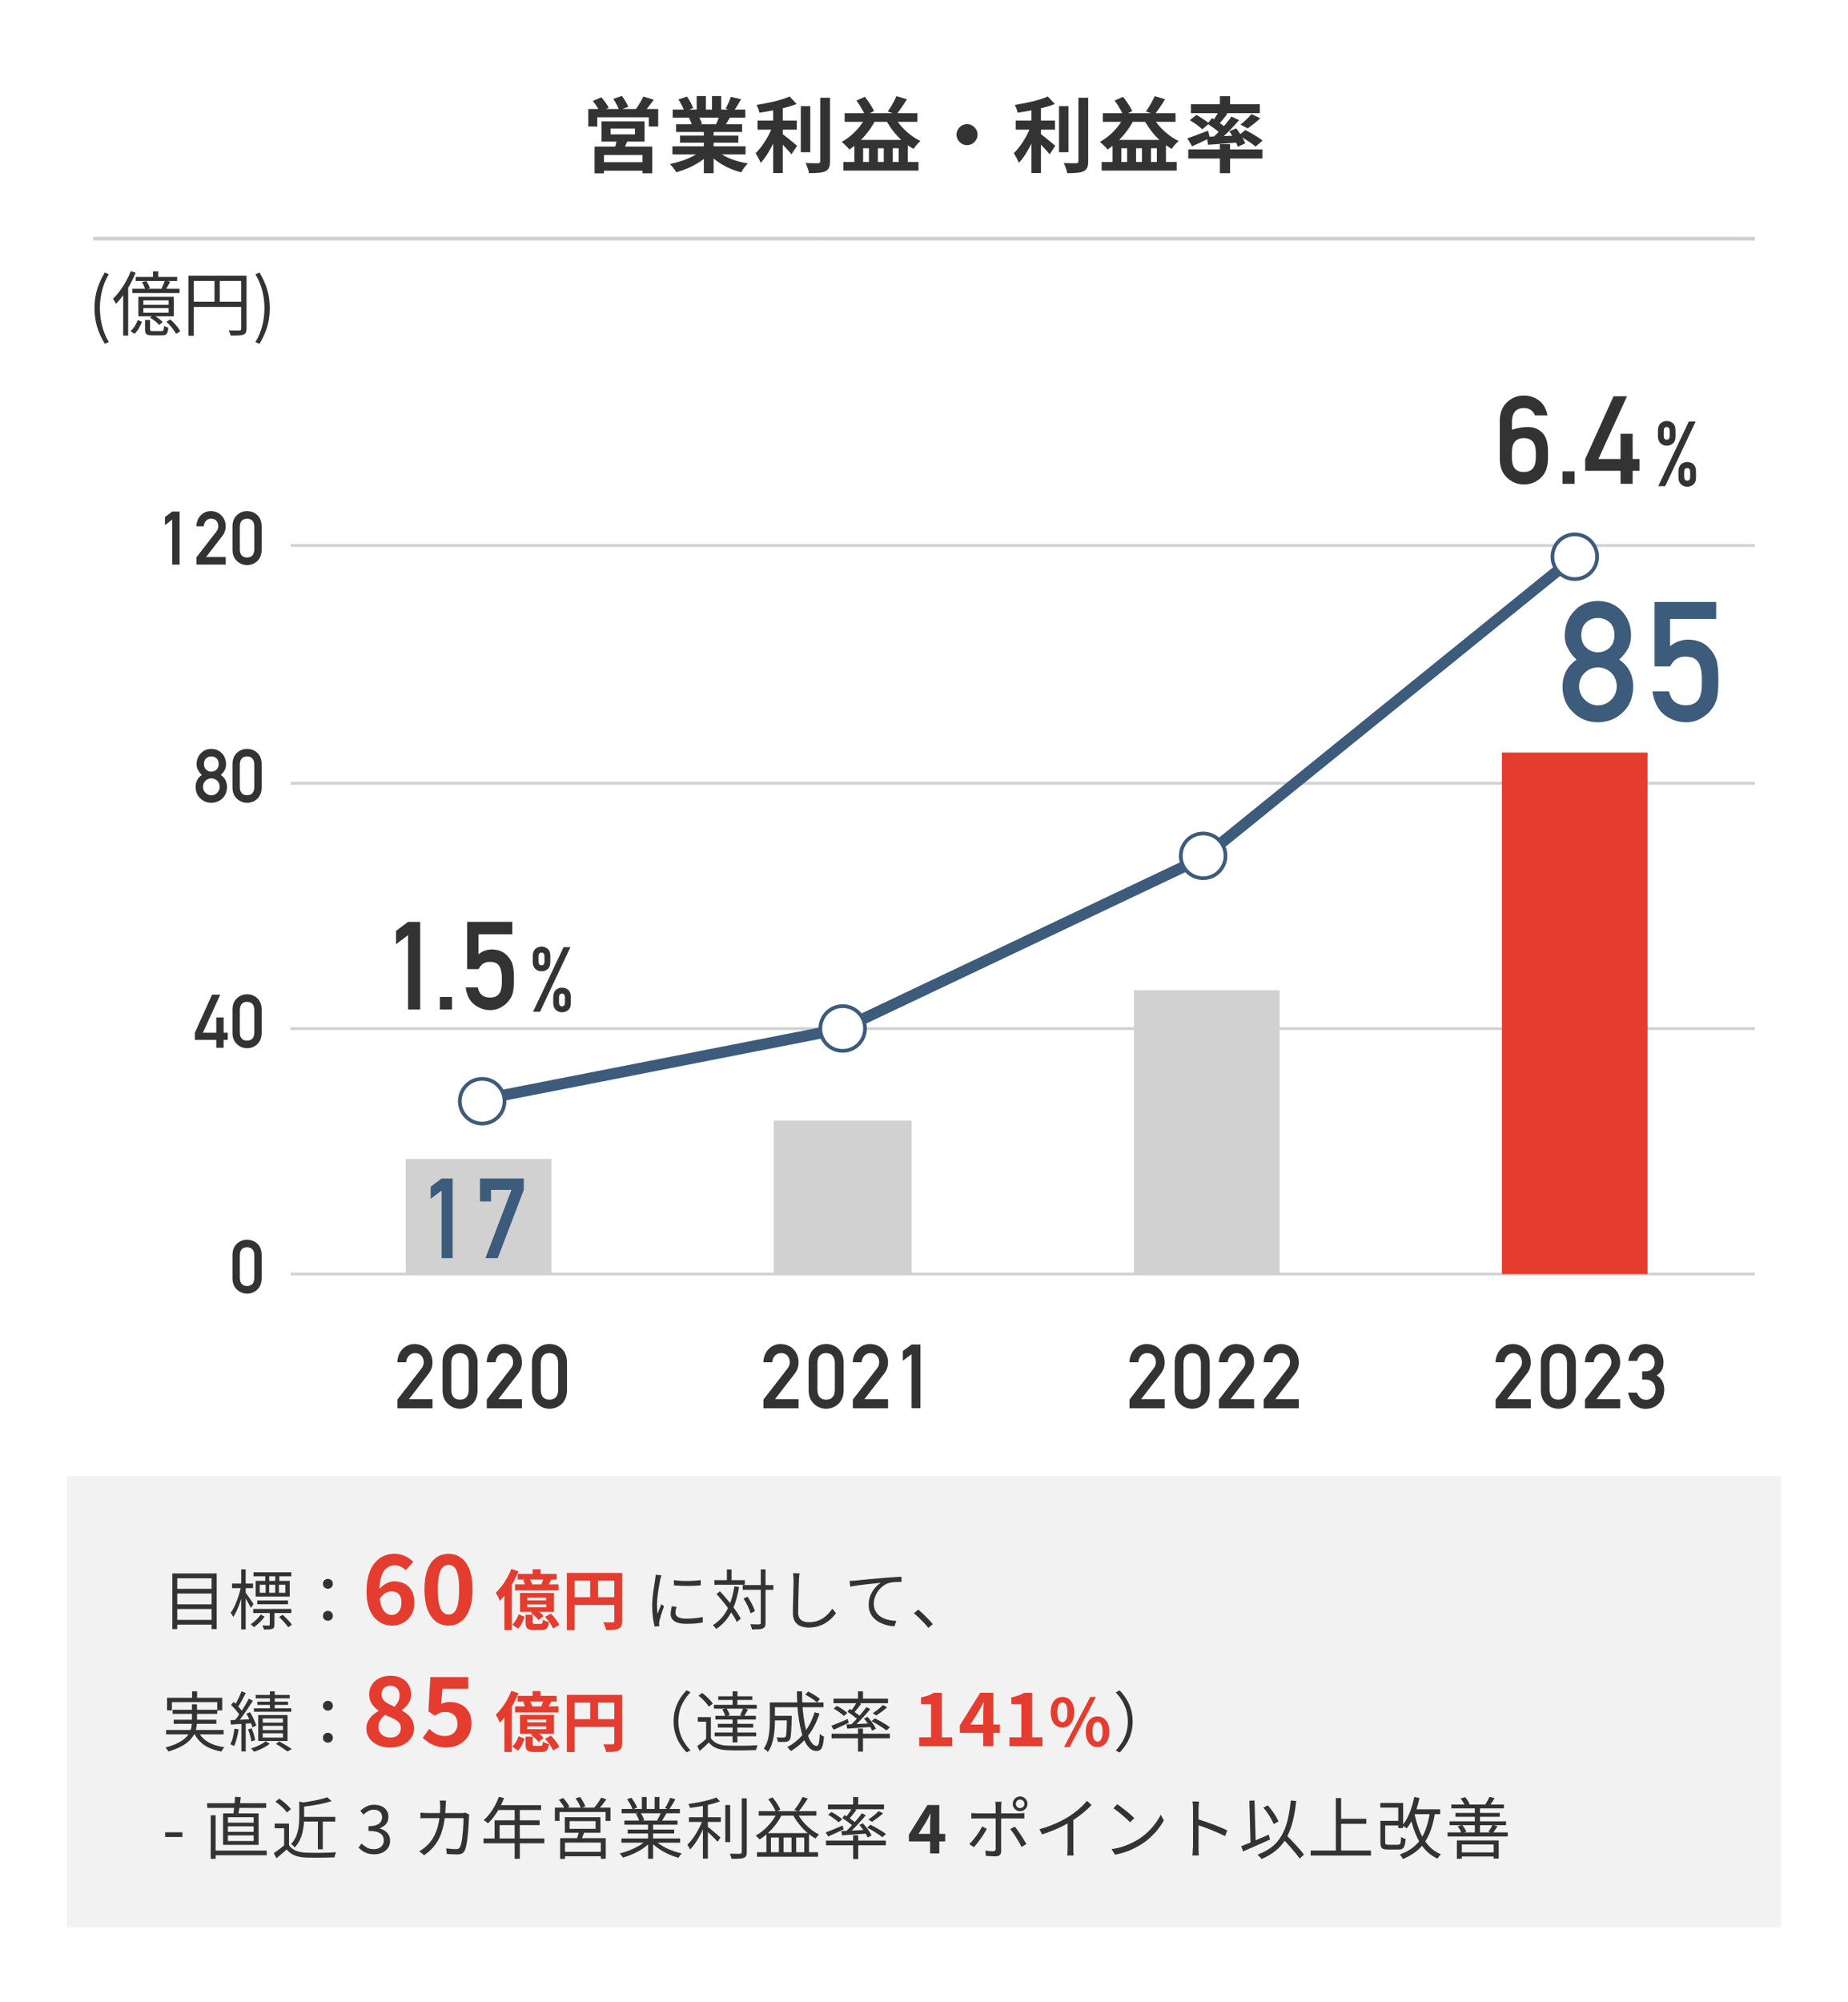 <?xml version="1.0" encoding="UTF-8"?>
<svg id="b" data-name="02" xmlns="http://www.w3.org/2000/svg" viewBox="0 0 496 537">
  <rect width="496" height="537" fill="#fff" stroke-width="0"/>
  <g>
    <rect x="18" y="396" width="460" height="121" fill="#f2f2f2" stroke-width="0"/>
    <g>
      <path d="M46.26,422.1h11.9v14.93h-1.37v-13.63h-9.22v13.63h-1.31v-14.93ZM47.17,426.23h10.13v1.26h-10.13v-1.26ZM47.17,430.39h10.13v1.26h-10.13v-1.26ZM47.17,434.56h10.13v1.28h-10.13v-1.28Z" fill="#333" stroke-width="0"/>
      <path d="M64.7,425.55l.82.26c-.14.7-.31,1.43-.52,2.17-.21.75-.44,1.48-.69,2.21-.26.72-.53,1.4-.82,2.02s-.6,1.15-.91,1.59c-.06-.18-.16-.37-.3-.59-.14-.22-.26-.4-.37-.55.29-.4.58-.87.86-1.42.28-.55.54-1.15.79-1.79.25-.64.47-1.3.67-1.97.2-.67.36-1.32.47-1.94ZM62.28,424.81h5.64v1.23h-5.64v-1.23ZM64.73,421.01h1.21v16.11h-1.21v-16.11ZM65.85,427.15c.11.12.26.32.46.62.2.3.43.62.67.97.24.35.46.67.66.97.2.3.33.51.4.64l-.72.98c-.1-.22-.25-.5-.43-.84-.18-.34-.38-.69-.59-1.05-.21-.36-.41-.7-.6-1.01-.19-.31-.34-.55-.46-.73l.6-.56ZM69.99,433.12l1,.56c-.34.53-.77,1.04-1.28,1.54-.51.5-1.04.93-1.58,1.3-.09-.12-.22-.25-.38-.4-.16-.15-.31-.28-.45-.39.51-.34,1.02-.75,1.51-1.23.49-.48.88-.94,1.17-1.38ZM67.96,431.63h10.23v1.1h-10.23v-1.1ZM68.04,421.78h10.15v1.09h-10.15v-1.09ZM68.61,424.1h9.15v4.21h-9.15v-4.21ZM69.06,429.35h8.24v1.02h-8.24v-1.02ZM69.71,425.13v2.16h6.89v-2.16h-6.89ZM72.43,432.12h1.23v3.72c0,.29-.04.53-.11.71-.07.18-.22.32-.46.41-.23.08-.53.13-.89.16-.36.02-.82.03-1.37.03-.02-.16-.08-.35-.16-.55-.08-.2-.16-.39-.25-.55.43.01.8.02,1.1.03.3,0,.51,0,.61,0,.12-.01.19-.04.23-.07.04-.03.05-.09.05-.18v-3.7ZM71.2,422.4h1.07v2.33h-1.07v-2.33ZM71.29,424.55h.96v3.33h-.96v-3.33ZM73.88,422.4h1.09v2.33h-1.09v-2.33ZM73.88,424.55h.98v3.33h-.98v-3.33ZM74.92,433.79l.93-.61c.3.27.61.56.93.88.32.32.61.63.89.94s.49.59.66.85l-.98.7c-.15-.25-.36-.53-.63-.85-.27-.32-.56-.65-.88-.98s-.62-.64-.91-.92Z" fill="#333" stroke-width="0"/>
      <path d="M88.01,426.2c-.35,0-.66-.12-.93-.36-.27-.24-.4-.56-.4-.96s.13-.72.4-.96c.27-.24.58-.36.93-.36s.66.12.93.36c.27.24.4.56.4.96s-.13.72-.4.96-.58.36-.93.36ZM88.01,434.79c-.35,0-.66-.12-.93-.36-.27-.24-.4-.56-.4-.96s.13-.73.4-.97c.27-.24.58-.36.93-.36s.66.12.93.36c.27.24.4.56.4.97s-.13.72-.4.96c-.27.24-.58.36-.93.36Z" fill="#333" stroke-width="0"/>
      <path d="M105.22,436.09c-.91,0-1.77-.18-2.58-.54-.81-.36-1.54-.91-2.19-1.65-.64-.74-1.15-1.68-1.52-2.83-.37-1.15-.55-2.52-.55-4.11,0-1.78.2-3.31.59-4.58.39-1.27.94-2.31,1.64-3.14.7-.82,1.5-1.43,2.38-1.82s1.79-.59,2.74-.59c1.17,0,2.18.21,3.05.64.87.43,1.58.93,2.15,1.52l-2.03,2.26c-.33-.38-.75-.69-1.29-.95-.53-.26-1.08-.39-1.65-.39-.75,0-1.44.22-2.07.66-.62.44-1.12,1.17-1.49,2.19-.37,1.02-.55,2.42-.55,4.2,0,1.53.15,2.75.44,3.66.29.92.69,1.58,1.18,1.99.5.41,1.05.62,1.67.62.48,0,.92-.12,1.31-.37.39-.25.71-.62.94-1.1s.35-1.09.35-1.81-.11-1.3-.33-1.75c-.22-.45-.54-.77-.95-.98-.41-.21-.89-.31-1.44-.31-.51,0-1.05.16-1.61.48s-1.08.88-1.58,1.68l-.15-2.57c.36-.48.77-.89,1.23-1.23s.94-.6,1.44-.78.96-.27,1.39-.27c1.06,0,2,.21,2.83.62s1.47,1.04,1.94,1.89c.47.85.71,1.92.71,3.23s-.27,2.34-.82,3.25c-.55.92-1.27,1.63-2.17,2.13-.9.51-1.9.76-2.99.76Z" fill="#e43d30" stroke-width="0"/>
      <path d="M120.38,436.09c-1.3,0-2.44-.37-3.41-1.12-.97-.75-1.72-1.84-2.25-3.28s-.8-3.2-.8-5.29.27-3.87.8-5.28,1.28-2.48,2.25-3.2c.97-.72,2.1-1.08,3.41-1.08s2.44.36,3.41,1.08c.97.72,1.72,1.79,2.25,3.2s.8,3.17.8,5.28-.27,3.86-.8,5.29-1.28,2.53-2.25,3.28c-.97.75-2.1,1.12-3.41,1.12ZM120.38,433.14c.57,0,1.06-.2,1.49-.6.43-.4.76-1.1,1-2.08.24-.99.36-2.33.36-4.05s-.12-3.08-.36-4.04c-.24-.96-.57-1.63-1-2s-.92-.57-1.49-.57c-.53,0-1.01.19-1.45.57-.44.38-.78,1.05-1.04,2-.26.96-.38,2.31-.38,4.04s.13,3.06.38,4.05c.26.99.6,1.68,1.04,2.08.44.4.92.6,1.45.6Z" fill="#e43d30" stroke-width="0"/>
      <path d="M137.21,420.89l1.95.63c-.39.97-.85,1.94-1.38,2.91-.54.97-1.11,1.88-1.73,2.74-.61.86-1.25,1.62-1.9,2.27-.06-.18-.15-.4-.28-.67s-.27-.55-.41-.82c-.15-.27-.28-.5-.39-.67.54-.51,1.07-1.11,1.59-1.79.52-.68,1-1.41,1.45-2.2.44-.79.82-1.59,1.12-2.39ZM135.37,425.78l2-2v13.51h-2v-11.51ZM139.19,433.07l1.63.65c-.2.55-.44,1.12-.72,1.7s-.64,1.09-1.07,1.51l-1.52-1.09c.36-.34.69-.76.99-1.27s.53-1.01.69-1.5ZM138.24,425.04h11.65v1.63h-11.65v-1.63ZM138.94,422.22h10.45v1.52h-10.45v-1.52ZM139.56,427.34h9.13v5.08h-9.13v-5.08ZM140.38,423.87l1.77-.35c.15.26.3.54.45.85.15.31.24.58.29.81l-1.86.39c-.05-.22-.13-.5-.25-.82-.12-.33-.25-.62-.39-.88ZM141.06,433.17h1.91v2c0,.21.04.34.11.39s.24.08.51.08h1.54c.14,0,.25-.03.32-.08.08-.05.13-.16.17-.33s.06-.42.09-.74c.17.13.43.26.76.39.33.13.63.22.88.26-.07.56-.18,1-.32,1.31-.15.31-.35.53-.62.65-.27.12-.62.18-1.05.18h-2.05c-.61,0-1.08-.06-1.4-.19-.33-.13-.55-.35-.67-.66-.12-.31-.18-.72-.18-1.24v-2.02ZM141.54,428.6v.72h5.06v-.72h-5.06ZM141.54,430.42v.74h5.06v-.74h-5.06ZM142.5,432.7l1.28-.98c.39.25.78.53,1.19.87s.72.65.93.94l-1.35,1.07c-.2-.28-.49-.6-.88-.96-.39-.36-.78-.67-1.17-.93ZM142.96,420.96h2.12v2.07h-2.12v-2.07ZM145.92,423.22l2.09.49c-.21.37-.42.73-.61,1.07-.2.34-.38.64-.54.89l-1.63-.46c.13-.3.26-.64.39-1.01.13-.37.24-.7.31-.99ZM146.3,433.73l1.56-.84c.3.29.6.62.89.97.29.36.56.71.81,1.07s.43.69.56.99l-1.68.95c-.12-.29-.29-.62-.52-.99s-.49-.74-.77-1.11-.57-.72-.85-1.03Z" fill="#e43d30" stroke-width="0"/>
      <path d="M152.14,421.96h13.74v2.09h-11.64v13.25h-2.1v-15.33ZM153.28,428.48h12.64v2.07h-12.64v-2.07ZM158.4,423.1h2.1v6.41h-2.1v-6.41ZM164.88,421.96h2.12v12.88c0,.56-.07,1-.21,1.32s-.39.57-.75.75-.81.28-1.36.32c-.54.04-1.21.06-1.99.06-.04-.2-.09-.43-.18-.68-.08-.26-.17-.51-.28-.76-.11-.25-.21-.47-.32-.66.34.02.68.04,1.03.04s.65,0,.92,0h.56c.16-.01.28-.05.35-.11s.11-.17.11-.32v-12.85Z" fill="#e43d30" stroke-width="0"/>
      <path d="M177.53,422.55c-.02.09-.06.21-.1.36s-.08.29-.12.44c-.04.15-.07.27-.1.38-.06.33-.13.7-.21,1.13-.08.43-.16.88-.24,1.37-.08.49-.15.98-.21,1.47-.06.5-.12.98-.16,1.45-.04.47-.06.9-.06,1.3,0,.43.01.84.04,1.23.03.39.07.79.11,1.23.11-.27.22-.55.33-.86s.24-.6.36-.9.23-.56.32-.8l.74.56c-.15.42-.32.88-.49,1.38-.17.5-.33.98-.46,1.45-.13.46-.23.83-.29,1.1-.02.13-.05.27-.07.42s-.03.27-.02.37c.01.09.02.2.03.31,0,.11.01.21.03.31l-1.26.09c-.18-.62-.33-1.42-.46-2.39s-.19-2.05-.19-3.23c0-.64.03-1.3.09-1.97s.13-1.33.23-1.96c.09-.64.18-1.22.27-1.75s.15-.98.2-1.34c.04-.21.06-.42.09-.64.02-.22.04-.42.04-.6l1.56.14ZM181.56,431.04c-.08.32-.15.6-.19.86s-.07.51-.07.75c0,.2.04.39.13.59.09.19.24.36.46.51.22.15.52.26.9.35.39.09.88.13,1.47.13.79,0,1.54-.04,2.24-.11.7-.08,1.4-.19,2.1-.34l.04,1.47c-.55.12-1.19.21-1.92.27-.73.06-1.55.1-2.46.1-1.47,0-2.55-.23-3.23-.7s-1.03-1.11-1.03-1.93c0-.29.03-.6.08-.94s.13-.71.22-1.13l1.26.12ZM180.88,423.9c.48.07,1.04.13,1.67.17.64.04,1.3.06,1.98.05.68,0,1.34-.03,1.96-.07.62-.04,1.15-.1,1.59-.17v1.42c-.47.05-1.01.08-1.64.11-.63.03-1.27.04-1.95.04s-1.32-.01-1.95-.04c-.63-.03-1.19-.07-1.67-.11v-1.4Z" fill="#333" stroke-width="0"/>
      <path d="M197.09,425.55l1.28.18c-.29,1.76-.7,3.35-1.21,4.76-.51,1.41-1.17,2.65-1.98,3.73-.81,1.08-1.79,2.01-2.94,2.78-.06-.09-.14-.2-.25-.33-.1-.13-.22-.25-.34-.38-.12-.12-.23-.23-.32-.31,1.12-.69,2.06-1.53,2.82-2.53.76-1,1.38-2.16,1.86-3.48.48-1.32.84-2.79,1.09-4.42ZM191.73,423.9h8.17v1.24h-8.17v-1.24ZM192.29,427.65l.93-.75c.54.56,1.08,1.16,1.63,1.81.55.64,1.08,1.29,1.59,1.95.51.65.97,1.29,1.38,1.9.41.61.74,1.17,1,1.67l-1.05.91c-.25-.53-.57-1.1-.96-1.73-.4-.62-.84-1.27-1.34-1.94-.5-.67-1.02-1.33-1.56-1.99-.54-.66-1.08-1.27-1.6-1.83ZM195.09,421.03h1.26v3.61h-1.26v-3.61ZM199.35,425.23h8.22v1.26h-8.22v-1.26ZM199.56,428.83l1.07-.49c.28.4.55.83.82,1.3.27.47.51.93.71,1.38s.35.85.45,1.2l-1.16.58c-.09-.36-.24-.77-.43-1.23-.19-.46-.42-.92-.67-1.4-.25-.48-.52-.92-.8-1.33ZM204.17,421.01h1.3v14.34c0,.43-.06.76-.17.99-.12.23-.31.4-.58.52-.26.12-.62.19-1.09.22-.47.03-1.08.04-1.81.04-.02-.13-.06-.27-.1-.44-.05-.16-.1-.33-.16-.5s-.12-.32-.17-.45c.55.02,1.04.04,1.49.04h.89c.15-.01.26-.05.32-.11.06-.06.1-.16.1-.32v-14.34Z" fill="#333" stroke-width="0"/>
      <path d="M214.6,422.08c-.05.29-.08.59-.11.88-.02.3-.04.59-.05.89-.02.49-.05,1.1-.07,1.82s-.05,1.49-.07,2.3-.04,1.62-.05,2.43-.02,1.53-.02,2.17.12,1.16.37,1.54.58.66,1.02.82c.43.16.93.25,1.49.25.79,0,1.51-.1,2.16-.31.64-.2,1.21-.48,1.72-.82.5-.34.95-.73,1.34-1.17.39-.43.75-.88,1.06-1.33l1,1.19c-.3.42-.67.86-1.11,1.31-.44.45-.96.87-1.55,1.25-.6.39-1.28.7-2.06.95-.78.25-1.64.37-2.6.37-.83,0-1.57-.13-2.21-.39-.64-.26-1.14-.67-1.51-1.24-.36-.57-.54-1.33-.54-2.28,0-.53,0-1.11.02-1.74.01-.64.03-1.29.05-1.97.02-.68.04-1.34.05-1.99.01-.65.02-1.25.04-1.8s.02-1,.02-1.37c0-.33-.01-.64-.04-.95s-.06-.58-.11-.84l1.77.02Z" fill="#333" stroke-width="0"/>
      <path d="M228.01,424.1c.34-.01.64-.03.91-.04s.49-.03.65-.04c.28-.04.69-.08,1.22-.13.53-.05,1.14-.11,1.83-.18.69-.06,1.43-.13,2.23-.2s1.59-.14,2.4-.21c.64-.06,1.25-.11,1.82-.15.57-.04,1.1-.08,1.59-.1.49-.03.93-.05,1.31-.06v1.4c-.33-.01-.7-.01-1.12,0-.42.01-.84.04-1.24.08-.41.04-.77.11-1.07.2-.62.2-1.18.5-1.67.9-.5.4-.92.86-1.27,1.38s-.62,1.06-.8,1.63c-.18.57-.27,1.11-.27,1.62,0,.69.12,1.29.35,1.8s.55.94.96,1.29.86.64,1.38.86c.52.22,1.07.39,1.64.49.57.1,1.14.17,1.72.19l-.51,1.45c-.64-.02-1.29-.11-1.95-.27s-1.29-.39-1.88-.68c-.6-.3-1.13-.67-1.59-1.13-.47-.46-.84-.99-1.1-1.59-.27-.61-.4-1.3-.4-2.09,0-.91.16-1.76.48-2.53s.73-1.46,1.24-2.04c.5-.58,1.02-1.03,1.56-1.35-.37.05-.83.1-1.38.16-.55.06-1.14.12-1.78.18-.64.06-1.27.14-1.9.22-.63.08-1.22.16-1.78.24-.55.08-1.02.16-1.39.24l-.16-1.52Z" fill="#333" stroke-width="0"/>
      <path d="M249.18,436.71c-.37-.47-.78-.94-1.23-1.4-.44-.47-.89-.92-1.34-1.35-.45-.43-.88-.82-1.31-1.16l1.14-1c.42.34.87.73,1.33,1.17.47.44.93.9,1.38,1.37.45.47.86.92,1.22,1.35l-1.19,1.02Z" fill="#333" stroke-width="0"/>
      <path d="M51.54,457.2h1.33v4.38c0,.6-.05,1.2-.15,1.81-.1.61-.29,1.21-.59,1.81s-.72,1.17-1.28,1.73c-.56.56-1.3,1.08-2.22,1.58-.92.5-2.06.95-3.43,1.36-.03-.09-.1-.21-.19-.34s-.2-.27-.31-.39c-.11-.13-.21-.24-.31-.33,1.32-.36,2.42-.76,3.29-1.2.87-.44,1.57-.9,2.08-1.39.52-.49.91-1,1.16-1.52.25-.52.41-1.04.49-1.57s.11-1.04.11-1.54v-4.36ZM44.58,464.1h15.44v1.17h-15.44v-1.17ZM44.84,455.46h14.81v3.38h-1.35v-2.21h-12.16v2.21h-1.3v-3.38ZM46.33,458.67h11.97v1.1h-11.97v-1.1ZM46.61,461.35h11.46v1.1h-11.46v-1.1ZM51.57,453.73h1.33v2.56h-1.33v-2.56ZM53.15,464.38c.55,1.22,1.43,2.18,2.63,2.9,1.2.72,2.69,1.2,4.45,1.45-.14.14-.29.32-.45.55-.16.23-.28.43-.36.6-1.24-.22-2.34-.56-3.3-1s-1.79-1.02-2.48-1.72c-.69-.7-1.25-1.54-1.68-2.51l1.19-.28Z" fill="#333" stroke-width="0"/>
      <path d="M62.93,463.75l1.1.18c-.12.83-.28,1.64-.48,2.44s-.44,1.48-.71,2.04c-.07-.05-.17-.1-.3-.17-.13-.06-.26-.13-.39-.18-.13-.06-.24-.1-.33-.14.29-.54.53-1.18.7-1.92.18-.74.31-1.49.4-2.25ZM61.86,461.47c.76-.04,1.66-.08,2.71-.13,1.05-.05,2.12-.11,3.22-.17v1.1c-1.05.07-2.09.14-3.1.2-1.02.06-1.93.12-2.73.17l-.09-1.17ZM62.02,457.39l.68-.84c.32.28.63.59.96.93.32.34.62.67.88,1,.27.33.48.63.63.89l-.74.98c-.15-.28-.36-.6-.62-.95-.26-.35-.55-.7-.87-1.05s-.62-.67-.93-.96ZM66.77,455.72l1.1.53c-.4.64-.84,1.33-1.33,2.06-.49.73-.98,1.43-1.48,2.11-.5.68-.97,1.27-1.41,1.77l-.81-.46c.33-.39.67-.83,1.03-1.32.36-.5.72-1.02,1.07-1.56s.68-1.08,1-1.62.59-1.04.82-1.51ZM64.8,453.73l1.16.44c-.21.43-.44.88-.69,1.35-.25.47-.5.92-.75,1.36s-.49.82-.71,1.15l-.91-.4c.22-.34.45-.74.69-1.19s.47-.92.68-1.4c.22-.48.39-.91.53-1.3ZM64.79,462h1.16v7.85h-1.16v-7.85ZM66.13,459.72l.96-.39c.25.37.48.78.7,1.22.22.44.42.87.6,1.28.18.41.3.78.39,1.1l-1.05.47c-.07-.32-.19-.69-.35-1.11-.16-.43-.35-.86-.57-1.31s-.44-.87-.67-1.25ZM66.57,463.94l.96-.28c.22.5.42,1.05.6,1.64.17.59.29,1.1.35,1.53l-1.03.33c-.04-.43-.14-.95-.31-1.56-.17-.61-.36-1.16-.57-1.66ZM71.29,467.12l1.12.67c-.35.28-.76.56-1.24.83-.47.27-.96.52-1.47.74-.51.22-1,.41-1.48.56-.11-.13-.24-.27-.41-.44-.17-.16-.32-.3-.45-.42.48-.14.97-.32,1.47-.53.5-.22.97-.44,1.4-.68.43-.24.78-.48,1.05-.73ZM68.15,458.28h10.02v.93h-10.02v-.93ZM68.62,454.69h9.13v.91h-9.13v-.91ZM69.08,456.5h8.22v.86h-8.22v-.86ZM69.31,460.09h7.87v6.96h-7.87v-6.96ZM70.52,461v1.12h5.42v-1.12h-5.42ZM70.52,462.98v1.14h5.42v-1.14h-5.42ZM70.52,464.98v1.16h5.42v-1.16h-5.42ZM72.44,453.73h1.3v5.33h-1.3v-5.33ZM74.07,467.83l.89-.67c.4.22.8.46,1.21.7.41.25.8.48,1.18.72.38.23.7.44.97.63l-1.16.65c-.25-.18-.54-.38-.88-.61-.34-.23-.7-.48-1.09-.73-.39-.25-.76-.48-1.14-.69Z" fill="#333" stroke-width="0"/>
      <path d="M88.01,458.91c-.35,0-.66-.12-.93-.36-.27-.24-.4-.56-.4-.96s.13-.72.4-.96c.27-.24.58-.36.93-.36s.66.12.93.36c.27.24.4.56.4.96s-.13.72-.4.96-.58.36-.93.36ZM88.01,467.5c-.35,0-.66-.12-.93-.36-.27-.24-.4-.56-.4-.96s.13-.73.4-.97c.27-.24.58-.36.93-.36s.66.12.93.36c.27.24.4.56.4.97s-.13.72-.4.96c-.27.24-.58.36-.93.36Z" fill="#333" stroke-width="0"/>
      <path d="M104.7,468.81c-1.22,0-2.3-.21-3.26-.64-.96-.43-1.72-1.03-2.28-1.8s-.83-1.65-.83-2.65c0-.77.15-1.45.46-2.03.31-.58.71-1.1,1.2-1.54.49-.45,1.02-.82,1.61-1.13v-.1c-.72-.51-1.32-1.12-1.8-1.83-.48-.7-.72-1.53-.72-2.49,0-1.04.25-1.94.75-2.69.5-.75,1.18-1.32,2.04-1.74.87-.41,1.85-.62,2.94-.62s2.11.21,2.93.63c.82.42,1.46,1.01,1.92,1.76s.68,1.64.68,2.65c0,.6-.12,1.17-.35,1.7-.23.53-.54,1-.91,1.41-.38.41-.77.76-1.18,1.05v.13c.58.33,1.12.7,1.61,1.13.49.43.88.94,1.17,1.54.29.6.44,1.32.44,2.16,0,.96-.27,1.82-.81,2.6-.54.77-1.29,1.38-2.25,1.82s-2.07.67-3.34.67ZM104.78,466.13c.55,0,1.03-.1,1.45-.3.42-.2.75-.49.99-.87.24-.39.36-.84.36-1.38,0-.48-.11-.88-.32-1.21-.21-.33-.51-.62-.89-.87-.38-.26-.82-.5-1.34-.73-.51-.23-1.08-.47-1.7-.71-.51.39-.93.87-1.26,1.41-.33.55-.49,1.16-.49,1.83,0,.57.14,1.06.42,1.48.28.42.66.75,1.14.99.48.24,1.02.36,1.62.36ZM105.88,457.86c.45-.48.78-.97,1.02-1.46s.35-1.02.35-1.57c0-.5-.1-.95-.29-1.35-.2-.4-.48-.71-.86-.93s-.83-.32-1.36-.32c-.65,0-1.2.2-1.65.6-.45.4-.67.99-.67,1.76,0,.57.15,1.04.46,1.41.31.38.72.71,1.25,1,.52.29,1.11.57,1.76.85Z" fill="#e43d30" stroke-width="0"/>
      <path d="M119.92,468.81c-1.01,0-1.91-.12-2.7-.36s-1.49-.56-2.11-.95c-.62-.39-1.17-.82-1.65-1.29l1.75-2.42c.36.36.75.69,1.17.98.42.29.88.52,1.39.69.5.17,1.05.26,1.63.26.65,0,1.23-.13,1.74-.39.5-.26.9-.62,1.2-1.1.29-.48.44-1.06.44-1.75,0-1.03-.29-1.82-.89-2.38-.59-.56-1.37-.84-2.33-.84-.55,0-1.02.08-1.41.23-.39.15-.87.41-1.44.77l-1.72-1.13.51-9.23h10.18v3.16h-6.92l-.36,4.04c.38-.17.75-.3,1.11-.39.36-.09.75-.13,1.18-.13,1.06,0,2.04.21,2.93.62.89.41,1.6,1.05,2.13,1.9.53.86.8,1.94.8,3.26s-.31,2.51-.94,3.47c-.63.96-1.44,1.69-2.44,2.2-1,.51-2.09.76-3.25.76Z" fill="#e43d30" stroke-width="0"/>
      <path d="M137.21,453.6l1.95.63c-.39.97-.85,1.94-1.38,2.91-.54.97-1.11,1.88-1.73,2.74-.61.86-1.25,1.62-1.9,2.27-.06-.18-.15-.4-.28-.67s-.27-.55-.41-.82c-.15-.27-.28-.5-.39-.67.54-.51,1.07-1.11,1.59-1.79.52-.68,1-1.41,1.45-2.2.44-.79.82-1.59,1.12-2.39ZM135.37,458.49l2-2v13.51h-2v-11.51ZM139.19,465.78l1.63.65c-.2.55-.44,1.12-.72,1.7s-.64,1.09-1.07,1.51l-1.52-1.09c.36-.34.69-.76.99-1.27s.53-1.01.69-1.5ZM138.24,457.76h11.65v1.63h-11.65v-1.63ZM138.94,454.94h10.45v1.52h-10.45v-1.52ZM139.56,460.05h9.13v5.08h-9.13v-5.08ZM140.38,456.58l1.77-.35c.15.26.3.54.45.85.15.31.24.58.29.81l-1.86.39c-.05-.22-.13-.5-.25-.82-.12-.33-.25-.62-.39-.88ZM141.06,465.89h1.91v2c0,.21.04.34.11.39s.24.08.51.08h1.54c.14,0,.25-.03.32-.08.08-.05.13-.16.17-.33s.06-.42.09-.74c.17.13.43.26.76.39.33.13.63.22.88.26-.07.56-.18,1-.32,1.31-.15.31-.35.53-.62.65-.27.12-.62.18-1.05.18h-2.05c-.61,0-1.08-.06-1.4-.19-.33-.13-.55-.35-.67-.66-.12-.31-.18-.72-.18-1.24v-2.02ZM141.54,461.31v.72h5.06v-.72h-5.06ZM141.54,463.14v.74h5.06v-.74h-5.06ZM142.5,465.42l1.28-.98c.39.25.78.53,1.19.87s.72.65.93.94l-1.35,1.07c-.2-.28-.49-.6-.88-.96-.39-.36-.78-.67-1.17-.93ZM142.96,453.67h2.12v2.07h-2.12v-2.07ZM145.92,455.93l2.09.49c-.21.37-.42.73-.61,1.07-.2.34-.38.64-.54.89l-1.63-.46c.13-.3.26-.64.39-1.01.13-.37.24-.7.31-.99ZM146.3,466.45l1.56-.84c.3.29.6.62.89.97.29.36.56.71.81,1.07s.43.69.56.99l-1.68.95c-.12-.29-.29-.62-.52-.99s-.49-.74-.77-1.11-.57-.72-.85-1.03Z" fill="#e43d30" stroke-width="0"/>
      <path d="M152.14,454.67h13.74v2.09h-11.64v13.25h-2.1v-15.33ZM153.28,461.19h12.64v2.07h-12.64v-2.07ZM158.4,455.81h2.1v6.41h-2.1v-6.41ZM164.88,454.67h2.12v12.88c0,.56-.07,1-.21,1.32s-.39.57-.75.75-.81.28-1.36.32c-.54.04-1.21.06-1.99.06-.04-.2-.09-.43-.18-.68-.08-.26-.17-.51-.28-.76-.11-.25-.21-.47-.32-.66.34.02.68.04,1.03.04s.65,0,.92,0h.56c.16-.01.28-.05.35-.11s.11-.17.11-.32v-12.85Z" fill="#e43d30" stroke-width="0"/>
      <path d="M180.79,461.79c0-1.15.14-2.21.43-3.21.29-.99.69-1.92,1.22-2.78.53-.86,1.14-1.64,1.84-2.36l1.05.54c-.67.69-1.24,1.44-1.74,2.25-.49.81-.87,1.68-1.13,2.59-.26.92-.39,1.9-.39,2.95s.13,2.02.39,2.94.64,1.79,1.13,2.59c.49.81,1.07,1.56,1.74,2.26l-1.05.54c-.7-.72-1.31-1.51-1.84-2.37-.53-.85-.93-1.78-1.22-2.78-.29-1-.43-2.06-.43-3.2Z" fill="#333" stroke-width="0"/>
      <path d="M190.8,466.31c.41.64.99,1.12,1.75,1.44.76.32,1.65.5,2.68.54.49.01,1.09.02,1.79.03s1.44,0,2.21,0c.77,0,1.52-.02,2.24-.04s1.35-.05,1.88-.09c-.05.09-.1.22-.16.37-.06.15-.11.31-.16.47-.05.16-.08.32-.1.46-.49.01-1.07.03-1.74.04s-1.37.03-2.09.04c-.72,0-1.43,0-2.1,0s-1.26-.02-1.74-.04c-1.16-.05-2.14-.23-2.96-.56-.82-.33-1.5-.84-2.05-1.52-.39.37-.78.75-1.18,1.13-.4.38-.82.76-1.25,1.15l-.68-1.3c.39-.28.8-.6,1.25-.97.45-.37.87-.74,1.27-1.13h1.16ZM190.8,460.65v6.2h-1.28v-4.98h-2.23v-1.23h3.5ZM187.47,454.9l1-.74c.36.27.73.57,1.1.91s.71.68,1.02,1.02.55.65.73.95l-1.07.82c-.16-.29-.4-.62-.7-.97s-.63-.71-.99-1.05c-.36-.34-.72-.66-1.08-.94ZM191.61,457.35h11.5v1.03h-11.5v-1.03ZM191.8,464.77h11.16v1.02h-11.16v-1.02ZM192.01,460.3h10.87v1h-10.87v-1ZM192.67,462.45h9.48v1h-9.48v-1ZM192.78,455.06h9.13v.98h-9.13v-.98ZM193.85,458.58l1.14-.28c.19.28.36.59.53.92.16.33.28.63.35.88l-1.21.32c-.05-.25-.15-.54-.3-.88-.15-.34-.32-.66-.51-.96ZM196.62,453.73h1.3v4.29h-1.3v-4.29ZM196.62,460.74h1.3v6.69h-1.3v-6.69ZM199.47,458.25l1.28.35c-.19.34-.37.67-.55,1-.18.33-.35.61-.52.86l-1.05-.33c.14-.27.29-.58.46-.95.16-.36.29-.67.38-.93Z" fill="#333" stroke-width="0"/>
      <path d="M206.61,456.71h1.37v4.94c0,.62-.02,1.29-.07,2.02-.05.72-.13,1.46-.26,2.21s-.32,1.48-.56,2.18c-.25.71-.57,1.35-.98,1.92-.07-.09-.17-.2-.31-.32-.13-.12-.27-.23-.42-.33-.15-.11-.27-.18-.38-.23.49-.72.85-1.52,1.08-2.38s.37-1.74.44-2.62c.06-.88.1-1.7.1-2.46v-4.92ZM207.36,460.3h4.35v1.23h-4.35v-1.23ZM207.47,456.71h13.56v1.28h-13.56v-1.28ZM211.2,460.3h1.28c0,.13,0,.24,0,.33,0,.09,0,.17,0,.23-.02,1.31-.06,2.37-.1,3.18-.04.81-.09,1.43-.16,1.85-.06.42-.16.71-.29.88-.14.16-.29.28-.45.35-.16.07-.36.12-.6.16-.23.02-.54.03-.91.03s-.78-.02-1.21-.04c-.01-.19-.05-.39-.11-.62-.06-.23-.15-.43-.25-.6.4.05.77.07,1.12.08.35,0,.6,0,.74,0,.13,0,.24-.01.32-.03.09-.02.17-.08.24-.16.08-.1.15-.34.2-.71s.09-.93.12-1.68c.03-.75.05-1.76.08-3.02v-.21ZM218.65,459.35l1.31.33c-.75,2.29-1.77,4.28-3.07,5.96-1.3,1.68-2.84,3.06-4.63,4.12-.07-.09-.16-.21-.28-.34-.12-.13-.24-.27-.36-.4-.12-.13-.23-.25-.32-.34,1.78-.93,3.28-2.19,4.5-3.78s2.17-3.43,2.84-5.55ZM213.9,453.74h1.37c-.01,1.62.05,3.17.17,4.63s.31,2.8.54,4.02c.23,1.22.52,2.28.85,3.17.33.89.7,1.59,1.1,2.08.4.49.83.74,1.27.74.26,0,.45-.25.57-.74s.21-1.33.25-2.5c.15.14.34.28.55.42.22.14.41.24.59.3-.08,1-.2,1.79-.34,2.35-.15.56-.36.96-.63,1.18-.28.23-.64.34-1.1.34-.58,0-1.12-.2-1.61-.6-.49-.4-.93-.96-1.31-1.68-.38-.72-.71-1.58-.99-2.57s-.52-2.08-.71-3.27c-.19-1.19-.34-2.45-.43-3.78-.09-1.33-.15-2.69-.16-4.09ZM216.12,454.6l.79-.81c.37.18.76.38,1.17.62.4.24.78.48,1.13.72s.64.46.88.66l-.82.91c-.22-.21-.51-.44-.86-.69-.35-.25-.72-.5-1.12-.74-.4-.25-.78-.47-1.16-.67Z" fill="#333" stroke-width="0"/>
      <path d="M223.12,462.98c.56-.21,1.23-.48,2.01-.81.78-.33,1.58-.66,2.4-1l.25,1c-.69.33-1.38.65-2.08.98-.7.33-1.34.62-1.93.88l-.65-1.05ZM223.19,465.1h15.65v1.23h-15.65v-1.23ZM223.71,455.69h14.63v1.23h-14.63v-1.23ZM223.73,458.37l.88-.74c.34.16.68.36,1.03.59.35.23.68.45,1,.67.32.22.57.43.77.63l-.91.82c-.2-.2-.45-.42-.76-.66-.31-.24-.64-.48-.98-.71-.35-.23-.69-.44-1.03-.61ZM227.2,462.61c.57-.02,1.22-.05,1.95-.08.73-.03,1.51-.07,2.33-.11.82-.05,1.66-.09,2.5-.12l-.02.96c-1.19.09-2.36.18-3.5.26-1.15.08-2.17.16-3.07.23l-.19-1.14ZM227.43,459.21l.65-.77c.34.2.7.43,1.07.68.37.26.73.51,1.07.76.34.25.61.48.81.69l-.68.88c-.2-.22-.46-.46-.8-.73-.33-.26-.68-.53-1.05-.8-.37-.27-.72-.51-1.06-.72ZM232.56,457.97l1.03.51c-.46.56-.96,1.15-1.51,1.75-.55.61-1.1,1.19-1.67,1.76s-1.09,1.06-1.58,1.48l-.81-.46c.5-.43,1.03-.94,1.58-1.53.55-.59,1.08-1.19,1.6-1.81.52-.61.97-1.18,1.34-1.71ZM230,456.62l1.14.46c-.33.44-.68.9-1.05,1.36-.37.46-.72.86-1.05,1.18l-.86-.39c.21-.25.43-.52.65-.82s.44-.61.64-.93.38-.6.53-.86ZM230.29,453.73h1.33v2.47h-1.33v-2.47ZM230.29,463.73h1.33v6.17h-1.33v-6.17ZM231.9,461.03l.95-.46c.29.33.59.68.88,1.06s.57.76.81,1.13c.24.37.42.71.55,1l-1.02.53c-.12-.3-.29-.65-.53-1.02-.23-.38-.49-.77-.78-1.16s-.58-.75-.87-1.08ZM233.91,461.72l.91-.75c.46.22.94.48,1.45.76.51.29.99.57,1.45.86.46.29.83.55,1.14.8l-.96.84c-.28-.25-.65-.52-1.09-.81-.45-.3-.93-.6-1.43-.89-.5-.3-.99-.56-1.46-.8ZM236.96,457.39l1.16.6c-.44.41-.93.81-1.46,1.19s-1.01.72-1.46,1.02l-.96-.58c.29-.2.61-.43.95-.68.34-.26.67-.52.98-.8.32-.27.58-.52.79-.74Z" fill="#333" stroke-width="0"/>
      <path d="M246.71,468.45v-2.38h3.18v-8.88h-2.68v-1.83c.74-.15,1.38-.32,1.92-.52.54-.2,1.04-.44,1.5-.71h2.17v11.94h2.76v2.38h-8.84Z" fill="#e43d30" stroke-width="0"/>
      <path d="M263.89,468.45v-8.64c0-.44.01-.95.04-1.55s.05-1.11.08-1.55h-.1c-.17.38-.36.77-.56,1.15-.2.38-.4.77-.62,1.17l-2.28,3.61h7.91v2.24h-10.75v-2.01l5.48-8.76h3.52v14.32h-2.72Z" fill="#e43d30" stroke-width="0"/>
      <path d="M270.94,468.45v-2.38h3.18v-8.88h-2.68v-1.83c.74-.15,1.38-.32,1.92-.52.54-.2,1.04-.44,1.5-.71h2.17v11.94h2.76v2.38h-8.84Z" fill="#e43d30" stroke-width="0"/>
      <path d="M285.15,463.45c-.61,0-1.15-.16-1.63-.49-.48-.33-.85-.8-1.12-1.42-.27-.62-.4-1.36-.4-2.23s.13-1.6.4-2.21.64-1.07,1.12-1.39c.48-.32,1.02-.48,1.63-.48s1.18.16,1.66.48c.47.32.84.79,1.11,1.39s.4,1.34.4,2.21-.13,1.61-.4,2.23c-.27.62-.64,1.09-1.11,1.42-.47.33-1.03.49-1.66.49ZM285.15,462c.37,0,.69-.21.96-.62.26-.41.39-1.1.39-2.06s-.13-1.62-.39-2.02c-.26-.4-.58-.6-.96-.6s-.69.2-.96.6c-.26.4-.39,1.08-.39,2.02s.13,1.64.39,2.06c.26.42.58.62.96.62ZM285.57,468.69l7.06-13.46h1.52l-7.04,13.46h-1.54ZM294.59,468.69c-.62,0-1.17-.16-1.64-.49-.47-.33-.85-.8-1.12-1.42-.27-.62-.41-1.36-.41-2.23s.14-1.62.41-2.23.65-1.07,1.12-1.39c.47-.32,1.02-.48,1.64-.48s1.15.16,1.62.48c.47.32.85.79,1.12,1.39s.41,1.35.41,2.23-.14,1.61-.41,2.23c-.27.62-.65,1.09-1.12,1.42-.47.33-1.01.49-1.62.49ZM294.59,467.22c.37,0,.69-.21.95-.62.26-.41.39-1.1.39-2.04s-.13-1.65-.39-2.04c-.26-.39-.57-.59-.95-.59s-.71.2-.96.59c-.26.39-.39,1.07-.39,2.04s.13,1.63.39,2.04c.26.42.58.62.96.62Z" fill="#e43d30" stroke-width="0"/>
      <path d="M304,461.79c0,1.13-.14,2.2-.43,3.2s-.69,1.93-1.22,2.78c-.53.85-1.14,1.64-1.84,2.37l-1.05-.54c.67-.7,1.24-1.45,1.73-2.26.49-.81.87-1.67,1.13-2.59s.39-1.9.39-2.94-.13-2.04-.39-2.95c-.26-.92-.64-1.78-1.13-2.59-.49-.81-1.07-1.56-1.73-2.25l1.05-.54c.7.71,1.31,1.5,1.84,2.36.53.86.93,1.78,1.22,2.78s.43,2.06.43,3.21Z" fill="#333" stroke-width="0"/>
    </g>
    <g>
      <path d="M44.32,492.8v-1.26h4.63v1.26h-4.63Z" fill="#333" stroke-width="0"/>
      <path d="M55.61,483.74h15.84v1.26h-15.84v-1.26ZM56.56,486.98h1.31v11.68h-1.31v-11.68ZM57.19,496.45h14.4v1.26h-14.4v-1.26ZM59.87,486.48h9.54v8.44h-9.54v-8.44ZM61.17,487.49v1.48h6.91v-1.48h-6.91ZM61.17,489.94v1.48h6.91v-1.48h-6.91ZM61.17,492.38v1.51h6.91v-1.51h-6.91ZM63.08,482.03l1.55.09c-.06.56-.13,1.15-.22,1.75-.08.61-.17,1.19-.25,1.75s-.17,1.05-.27,1.47l-1.31-.13c.07-.44.14-.96.21-1.54.07-.58.13-1.17.18-1.77.05-.6.09-1.14.12-1.62Z" fill="#333" stroke-width="0"/>
      <path d="M77.57,494.98c.43.66,1.03,1.15,1.8,1.48.77.32,1.67.5,2.72.54.49.02,1.09.04,1.79.04.7,0,1.44,0,2.21,0,.77-.01,1.52-.03,2.24-.05.72-.02,1.35-.05,1.89-.09-.06.1-.12.23-.18.4-.06.17-.11.34-.16.51s-.08.33-.11.46c-.49.02-1.07.04-1.75.05-.67.01-1.37.02-2.09.03-.72,0-1.42,0-2.1,0-.68,0-1.26-.02-1.75-.03-1.18-.05-2.18-.24-3.01-.58s-1.54-.86-2.12-1.58c-.43.38-.88.77-1.33,1.16-.46.39-.93.79-1.42,1.2l-.7-1.39c.43-.29.9-.62,1.4-1s.98-.76,1.45-1.14h1.22ZM77.57,489.2v6.37h-1.31v-5.11h-2.52v-1.26h3.83ZM73.93,483.33l.99-.81c.4.25.8.54,1.21.87s.78.66,1.12,1c.34.34.62.65.84.94l-1.08.9c-.18-.29-.44-.61-.78-.95-.34-.35-.71-.69-1.12-1.04-.4-.34-.79-.64-1.18-.91ZM80.32,483.29l1.69.38c-.02.13-.15.22-.38.25v3.58c0,.6-.03,1.25-.09,1.94-.06.7-.18,1.41-.35,2.14-.17.73-.43,1.44-.76,2.13-.34.69-.78,1.33-1.33,1.92-.06-.11-.15-.22-.26-.33-.11-.11-.23-.23-.36-.34-.13-.11-.25-.2-.37-.26.66-.71,1.15-1.48,1.46-2.31.31-.83.52-1.67.61-2.52.1-.85.14-1.64.14-2.39v-4.19ZM87.84,482.16l1.17,1.01c-.7.24-1.48.46-2.35.65-.87.19-1.77.36-2.7.51-.93.15-1.84.28-2.73.39-.02-.16-.08-.34-.16-.56-.08-.22-.17-.4-.25-.54.84-.12,1.7-.25,2.57-.41.88-.15,1.7-.31,2.48-.5.78-.18,1.43-.37,1.96-.56ZM81.04,487.4h8.95v1.26h-8.95v-1.26ZM85.31,487.96h1.33v8.15h-1.33v-8.15Z" fill="#333" stroke-width="0"/>
      <path d="M100.44,497.44c-.68,0-1.29-.08-1.81-.25-.52-.17-.98-.39-1.38-.67-.4-.28-.74-.58-1.03-.9l.85-1.06c.38.4.84.75,1.36,1.05.52.31,1.15.46,1.9.46.53,0,.99-.1,1.4-.29.4-.19.72-.46.94-.82.23-.35.34-.77.34-1.25,0-.52-.13-.96-.39-1.34s-.69-.67-1.29-.88c-.6-.21-1.41-.31-2.43-.31v-1.28c.91,0,1.63-.1,2.16-.31s.91-.5,1.14-.86c.23-.37.35-.77.35-1.22,0-.62-.2-1.12-.59-1.48-.4-.37-.94-.55-1.64-.55-.53,0-1.02.12-1.48.37-.46.25-.88.56-1.25.95l-.88-1.04c.5-.46,1.05-.84,1.65-1.14.59-.31,1.27-.46,2.03-.46s1.41.13,1.99.38,1.04.62,1.37,1.11.5,1.07.5,1.75c0,.78-.22,1.42-.65,1.93-.43.5-1,.88-1.69,1.13v.07c.52.13.98.34,1.4.63.42.29.76.65,1.01,1.09.25.44.38.96.38,1.56,0,.77-.19,1.42-.58,1.96s-.89.96-1.53,1.25-1.35.44-2.14.44Z" fill="#333" stroke-width="0"/>
      <path d="M119.7,483.04c-.02.2-.04.45-.06.73-.02.28-.03.53-.04.75-.05,1.84-.21,3.44-.49,4.81-.28,1.37-.66,2.57-1.14,3.6s-1.07,1.92-1.76,2.69c-.69.77-1.48,1.46-2.37,2.07l-1.31-1.06c.29-.16.6-.35.94-.59.34-.24.64-.49.92-.74.56-.5,1.07-1.09,1.52-1.75.45-.66.84-1.42,1.17-2.27s.59-1.83.77-2.94c.19-1.11.29-2.38.3-3.81,0-.13,0-.29-.02-.47-.01-.18-.03-.36-.04-.54-.02-.18-.04-.34-.06-.49h1.69ZM125.95,486.79c-.02.16-.04.31-.06.47-.02.16-.03.29-.03.41-.01.34-.03.8-.06,1.39-.03.59-.07,1.23-.13,1.92s-.12,1.38-.2,2.08c-.08.7-.18,1.34-.3,1.92-.12.58-.26,1.05-.41,1.4-.18.37-.42.65-.73.83-.31.18-.71.27-1.2.27-.46,0-.94-.02-1.44-.04-.5-.03-.99-.06-1.46-.08l-.18-1.49c.49.06.97.11,1.43.14.46.04.88.05,1.25.05.26,0,.48-.04.65-.13s.3-.24.4-.47c.14-.28.26-.65.36-1.13s.18-1.02.25-1.62c.07-.6.13-1.21.18-1.82.05-.61.08-1.19.1-1.75.02-.55.03-1.02.03-1.4h-9.49c-.36,0-.71,0-1.06,0-.35,0-.68.03-1.01.06v-1.53c.31.04.65.06,1.01.08.36.02.71.03,1.04.03h8.89c.24,0,.45,0,.64-.03.19-.02.36-.04.51-.06l1.01.5Z" fill="#333" stroke-width="0"/>
      <path d="M129.78,493.19h16.31v1.3h-16.31v-1.3ZM133.91,482.02l1.37.36c-.34.88-.73,1.73-1.18,2.56-.45.83-.94,1.61-1.47,2.32s-1.07,1.34-1.64,1.88c-.08-.07-.2-.17-.33-.28-.14-.11-.28-.23-.43-.33-.15-.11-.29-.19-.41-.25.58-.5,1.12-1.08,1.63-1.74.51-.65.97-1.37,1.39-2.14s.77-1.57,1.06-2.38ZM132.75,488.33h12.08v1.28h-10.73v4.25h-1.35v-5.53ZM133.63,484.27h11.61v1.3h-12.28l.67-1.3ZM138.13,484.95h1.39v13.7h-1.39v-13.7Z" fill="#333" stroke-width="0"/>
      <path d="M148.93,484.93h14.92v3.56h-1.31v-2.38h-12.37v2.38h-1.24v-3.56ZM150.01,482.84l1.15-.5c.32.35.65.74.97,1.19.32.44.56.83.7,1.17l-1.21.58c-.14-.34-.37-.73-.68-1.2-.31-.46-.62-.87-.94-1.23ZM150.34,493.12h12.24v5.53h-1.33v-4.34h-9.61v4.36h-1.3v-5.54ZM151.02,496.78h10.82v1.19h-10.82v-1.19ZM151.6,487.49h9.56v4.18h-9.56v-4.18ZM152.88,488.55v2.07h6.97v-2.07h-6.97ZM154.5,482.48l1.17-.43c.29.38.57.82.85,1.3.28.48.47.89.59,1.24l-1.22.49c-.11-.36-.29-.79-.56-1.28-.26-.49-.54-.93-.83-1.31ZM155.42,491.16l1.49.14c-.17.44-.34.89-.51,1.33-.17.44-.33.83-.48,1.15l-1.19-.2c.12-.35.25-.75.39-1.21.14-.46.24-.87.3-1.21ZM161.37,482.23l1.39.49c-.36.49-.74.99-1.15,1.5-.41.51-.79.94-1.15,1.3l-1.06-.45c.22-.26.45-.56.69-.88.25-.32.48-.66.71-1.01s.42-.67.58-.95Z" fill="#333" stroke-width="0"/>
      <path d="M173.5,493.66l1.08.5c-.55.61-1.24,1.19-2.05,1.74-.82.55-1.69,1.03-2.61,1.44-.92.41-1.84.75-2.74,1-.06-.12-.14-.25-.24-.39-.1-.14-.21-.28-.32-.41-.11-.14-.22-.25-.32-.33.89-.2,1.79-.49,2.7-.85.91-.36,1.76-.77,2.56-1.24.79-.47,1.44-.95,1.94-1.46ZM166.79,493.19h15.77v1.15h-15.77v-1.15ZM166.84,485.29h15.64v1.15h-15.64v-1.15ZM167.58,488.39h14.26v1.12h-14.26v-1.12ZM168.3,482.66l1.15-.4c.31.4.61.85.91,1.35.29.5.51.94.64,1.31l-1.22.47c-.12-.37-.32-.82-.6-1.33-.28-.52-.57-.98-.87-1.4ZM168.48,490.82h12.47v1.04h-12.47v-1.04ZM170.66,486.57l1.28-.23c.2.29.4.62.58.98.19.37.32.69.39.96l-1.33.27c-.07-.26-.2-.58-.37-.96s-.36-.72-.55-1.02ZM172.28,482.07h1.28v3.78h-1.28v-3.78ZM173.94,488.91h1.35v9.74h-1.35v-9.74ZM175.7,493.63c.38.4.85.78,1.39,1.15.55.37,1.15.71,1.8,1.03.65.31,1.33.58,2.03.82s1.39.43,2.07.58c-.1.1-.2.21-.32.35-.11.14-.22.28-.33.43-.11.15-.19.28-.25.4-.68-.19-1.38-.43-2.08-.72-.7-.29-1.38-.62-2.03-.99s-1.27-.78-1.84-1.22c-.57-.44-1.06-.91-1.48-1.39l1.04-.45ZM175.7,482.07h1.3v3.71h-1.3v-3.71ZM177.46,486.1l1.39.36c-.22.4-.44.79-.67,1.18-.23.39-.44.73-.65,1.03l-1.12-.34c.18-.32.37-.7.57-1.12.2-.42.36-.79.48-1.12ZM179.88,482.3l1.39.38c-.26.48-.55.97-.85,1.47-.3.5-.58.93-.83,1.29l-1.1-.38c.17-.25.34-.54.51-.86.17-.32.34-.65.5-.99.16-.34.28-.64.38-.9Z" fill="#333" stroke-width="0"/>
      <path d="M188.63,488.08l.95.41c-.23.68-.5,1.39-.83,2.11-.32.72-.68,1.42-1.06,2.11-.38.68-.79,1.32-1.21,1.92-.42.59-.84,1.1-1.26,1.52-.05-.13-.12-.27-.21-.42-.09-.15-.18-.3-.27-.46s-.18-.29-.26-.4c.41-.37.81-.82,1.21-1.34s.79-1.09,1.16-1.7c.37-.61.71-1.24,1.02-1.88.31-.64.56-1.26.75-1.86ZM192.24,482.2l1.01,1.03c-.68.28-1.48.53-2.39.76s-1.86.43-2.83.59c-.98.17-1.92.31-2.83.43-.04-.16-.09-.34-.17-.54-.08-.2-.17-.38-.26-.52.67-.1,1.36-.21,2.06-.33s1.39-.26,2.05-.41c.67-.15,1.29-.31,1.87-.48.58-.17,1.08-.34,1.5-.52ZM184.9,487.51h8.57v1.26h-8.57v-1.26ZM188.66,483.6h1.33v15.01h-1.33v-15.01ZM189.81,489.95c.18.12.43.32.76.59.33.28.69.58,1.07.9.38.32.73.62,1.05.9s.55.48.69.61l-.77,1.13c-.18-.2-.43-.47-.74-.78-.31-.32-.64-.65-.99-.98-.35-.34-.68-.65-1.01-.95-.32-.3-.59-.53-.81-.7l.74-.72ZM194.67,484.23h1.31v9.94h-1.31v-9.94ZM199.08,482.43h1.35v14.42c0,.47-.06.82-.19,1.04-.13.23-.33.4-.62.52-.3.11-.71.18-1.23.21-.52.03-1.2.04-2.03.04-.02-.13-.07-.28-.13-.44-.06-.16-.12-.33-.18-.5-.06-.17-.13-.31-.2-.43.64.01,1.21.02,1.73.02h1.03c.17-.01.29-.05.36-.12.07-.07.11-.18.11-.35v-14.42Z" fill="#333" stroke-width="0"/>
      <path d="M208.61,486.23l1.33.4c-.46.96-1,1.86-1.64,2.7s-1.33,1.61-2.08,2.31c-.75.7-1.53,1.31-2.33,1.83-.07-.1-.17-.21-.3-.33s-.26-.25-.4-.38c-.14-.13-.26-.23-.37-.31,1.21-.68,2.33-1.57,3.34-2.65s1.83-2.27,2.44-3.56ZM203.17,496.88h16.4v1.22h-16.4v-1.22ZM203.64,485.87h15.48v1.22h-15.48v-1.22ZM205.69,491.77h11.45v5.74h-1.28v-4.57h-2.16v4.57h-1.26v-4.57h-2.14v4.57h-1.26v-4.57h-2.12v4.57h-1.22v-5.74ZM206.21,482.68l1.13-.52c.29.35.57.72.84,1.11.27.39.52.77.74,1.15s.4.72.53,1.04l-1.21.61c-.12-.31-.29-.67-.5-1.06s-.46-.8-.73-1.21c-.27-.41-.54-.78-.8-1.12ZM213.92,486.25c.4.79.91,1.57,1.53,2.33s1.32,1.45,2.08,2.07c.76.62,1.53,1.11,2.31,1.48-.1.08-.2.19-.32.32-.12.13-.24.27-.35.4-.11.14-.21.26-.28.37-.79-.43-1.57-.99-2.35-1.67-.77-.68-1.49-1.44-2.14-2.28-.65-.84-1.21-1.71-1.67-2.61l1.19-.43ZM215.41,482.05l1.39.45c-.37.6-.78,1.21-1.22,1.84-.44.62-.85,1.16-1.22,1.6l-1.17-.41c.26-.31.53-.67.81-1.07.28-.4.54-.82.79-1.24.25-.43.46-.81.63-1.16Z" fill="#333" stroke-width="0"/>
      <path d="M221.62,491.59c.58-.22,1.27-.49,2.07-.83.8-.34,1.62-.68,2.47-1.03l.25,1.03c-.71.34-1.42.67-2.14,1.01-.72.34-1.38.64-1.98.9l-.67-1.08ZM221.69,493.77h16.07v1.26h-16.07v-1.26ZM222.23,484.1h15.03v1.26h-15.03v-1.26ZM222.25,486.86l.9-.76c.35.17.7.37,1.06.6s.7.47,1.03.69c.32.23.59.44.79.65l-.94.85c-.2-.2-.46-.43-.78-.68-.32-.25-.65-.49-1.01-.73-.35-.24-.71-.45-1.05-.63ZM225.81,491.21c.59-.02,1.26-.05,2.01-.08.75-.03,1.55-.07,2.39-.12s1.7-.09,2.57-.13l-.02.99c-1.22.1-2.42.19-3.6.27-1.18.08-2.23.16-3.15.23l-.2-1.17ZM226.05,487.72l.67-.79c.35.2.71.44,1.1.7.38.26.75.53,1.1.78.35.26.62.5.83.71l-.7.9c-.2-.23-.48-.48-.82-.75s-.7-.54-1.08-.82c-.38-.28-.74-.52-1.09-.74ZM231.32,486.44l1.06.52c-.47.58-.98,1.18-1.55,1.8-.56.62-1.13,1.23-1.71,1.81s-1.12,1.09-1.62,1.52l-.83-.47c.52-.44,1.06-.97,1.62-1.57s1.11-1.22,1.65-1.85c.53-.63.99-1.22,1.38-1.76ZM228.69,485.06l1.17.47c-.34.46-.7.92-1.08,1.4-.38.47-.74.88-1.08,1.22l-.88-.4c.22-.25.44-.53.67-.85.23-.31.45-.63.66-.95.21-.32.39-.62.55-.88ZM228.98,482.09h1.37v2.54h-1.37v-2.54ZM228.98,492.37h1.37v6.34h-1.37v-6.34ZM230.64,489.59l.97-.47c.3.34.6.7.91,1.09.31.39.58.78.83,1.16.25.38.44.73.57,1.03l-1.04.54c-.12-.31-.3-.66-.54-1.05s-.51-.79-.8-1.19c-.29-.4-.59-.77-.89-1.11ZM232.71,490.3l.94-.77c.47.23.96.49,1.49.78.52.29,1.02.59,1.49.88.47.29.86.57,1.17.82l-.99.86c-.29-.25-.66-.53-1.12-.84-.46-.31-.95-.61-1.47-.92-.52-.31-1.01-.58-1.49-.82ZM235.84,485.85l1.19.61c-.46.42-.95.83-1.49,1.22s-1.04.74-1.49,1.04l-.99-.59c.3-.2.62-.44.97-.7.35-.26.68-.54,1.01-.82.32-.28.59-.54.81-.77Z" fill="#333" stroke-width="0"/>
      <path d="M249.64,497.21v-7.83c0-.4.01-.86.04-1.4s.05-1.01.07-1.4h-.09c-.16.35-.32.7-.5,1.04-.18.35-.37.7-.56,1.06l-2.07,3.28h7.16v2.03h-9.74v-1.82l4.97-7.94h3.19v12.98h-2.47Z" fill="#333" stroke-width="0"/>
      <path d="M264.85,490.6c-.19.38-.43.8-.71,1.26-.28.46-.59.92-.92,1.38-.33.46-.65.89-.97,1.29-.32.4-.6.73-.86,1.01l-1.24-.83c.3-.28.61-.61.94-1,.32-.39.64-.8.96-1.23s.61-.86.87-1.29c.26-.43.49-.82.67-1.2l1.26.61ZM260.71,486.37c.25.02.5.04.74.06.24.02.5.03.79.03h11.21c.22,0,.46,0,.73-.03.27-.02.52-.04.75-.06v1.49c-.24-.01-.49-.02-.75-.03-.26,0-.49,0-.71,0h-11.23c-.26,0-.53,0-.78,0-.26,0-.51.02-.75.04v-1.51ZM268.81,483.33c-.01.08-.03.2-.04.36-.02.16-.03.32-.04.49-.01.17-.02.32-.02.45v11.92c0,.48-.12.84-.36,1.08-.24.24-.64.36-1.19.36-.25,0-.53,0-.84-.02-.31-.01-.61-.03-.91-.05-.3-.02-.57-.04-.81-.05l-.13-1.44c.4.07.78.13,1.15.16.37.04.68.05.92.05s.41-.06.52-.17c.11-.11.17-.28.18-.51v-11.34c0-.19-.02-.42-.04-.68-.03-.26-.06-.46-.08-.59h1.69ZM272.38,490.01c.24.29.5.63.78,1.03s.57.82.86,1.27c.29.45.57.88.82,1.3s.47.78.65,1.11l-1.33.74c-.17-.36-.38-.76-.62-1.19-.25-.43-.51-.87-.78-1.31-.28-.44-.56-.86-.84-1.26s-.54-.74-.77-1.03l1.22-.65ZM271.82,483.91c0-.36.09-.69.27-.99.18-.3.42-.54.71-.72.29-.18.62-.27.98-.27s.71.09,1.01.27c.3.18.54.42.71.72.17.3.26.63.26.99s-.09.69-.26.99c-.17.3-.41.54-.71.71-.3.17-.64.26-1.01.26s-.69-.09-.98-.26c-.29-.17-.53-.41-.71-.71-.18-.3-.27-.63-.27-.99ZM272.65,483.91c0,.32.11.6.33.82.22.22.49.33.8.33s.6-.11.83-.33.34-.5.34-.82-.11-.6-.34-.82c-.23-.22-.5-.33-.83-.33s-.58.11-.8.33c-.22.22-.33.5-.33.82Z" fill="#333" stroke-width="0"/>
      <path d="M278.97,490.71c1.56-.42,3.01-.93,4.36-1.53,1.34-.6,2.51-1.21,3.51-1.84.62-.4,1.23-.83,1.83-1.29s1.15-.95,1.68-1.45,1-1,1.4-1.49l1.21,1.12c-.5.54-1.05,1.07-1.64,1.58-.59.52-1.21,1.01-1.86,1.48-.65.47-1.33.93-2.04,1.38-.66.4-1.4.8-2.23,1.22-.83.42-1.71.82-2.65,1.19-.94.37-1.88.71-2.84,1.03l-.72-1.4ZM286.54,488.1l1.55-.47v8.21c0,.23,0,.47,0,.72s.02.49.04.7c.02.22.04.38.06.5h-1.76c.01-.12.03-.29.05-.5.02-.22.03-.45.04-.7.01-.25.02-.49.02-.72v-7.74Z" fill="#333" stroke-width="0"/>
      <path d="M298.32,496.07c1.06-.16,2.02-.37,2.89-.65.87-.28,1.67-.59,2.38-.94.72-.35,1.36-.7,1.93-1.04.92-.58,1.78-1.24,2.56-1.99s1.46-1.53,2.05-2.33c.59-.8,1.06-1.57,1.4-2.3l.86,1.53c-.41.74-.91,1.5-1.51,2.27-.6.77-1.28,1.51-2.03,2.21-.76.71-1.59,1.35-2.5,1.93-.6.37-1.26.74-1.97,1.1s-1.49.69-2.34.98c-.85.29-1.77.53-2.76.71l-.95-1.48ZM299.86,484.01c.32.22.7.48,1.12.8.42.32.85.65,1.29,1.01.44.35.85.7,1.23,1.03.38.34.7.63.95.88l-1.13,1.13c-.23-.23-.52-.51-.88-.85-.36-.34-.76-.69-1.19-1.05-.43-.37-.86-.71-1.28-1.04-.42-.33-.8-.6-1.13-.82l1.03-1.1Z" fill="#333" stroke-width="0"/>
      <path d="M320.21,495.62v-10.48c0-.25-.01-.56-.04-.92-.02-.36-.06-.68-.11-.95h1.76c-.02.26-.05.58-.08.94-.03.36-.05.67-.05.94v3.77c0,.74,0,1.47,0,2.2,0,.73,0,1.4,0,2.03v2.48c0,.19,0,.41,0,.67s.02.51.04.77c.02.26.04.49.05.69h-1.75c.05-.29.08-.63.1-1.03s.03-.76.03-1.1ZM321.39,487.99c.59.18,1.24.39,1.95.64.71.25,1.44.51,2.19.78.74.28,1.45.56,2.12.84.67.28,1.25.55,1.74.8l-.61,1.53c-.52-.29-1.1-.57-1.75-.85-.65-.28-1.31-.56-1.99-.84-.68-.28-1.33-.52-1.96-.75-.63-.22-1.19-.41-1.68-.55v-1.6Z" fill="#333" stroke-width="0"/>
      <path d="M333.15,495.28c.61-.24,1.32-.53,2.13-.86.81-.34,1.67-.7,2.57-1.09.91-.39,1.81-.78,2.71-1.16l.31,1.31c-.83.37-1.67.75-2.54,1.13-.86.38-1.7.75-2.5,1.11s-1.54.67-2.2.96l-.49-1.4ZM335.33,483.06l1.39-.05.32,11.9-1.39.05-.32-11.9ZM346.43,483.01l1.48.14c-.23,2.09-.55,3.95-.97,5.58-.42,1.63-.98,3.08-1.68,4.33s-1.6,2.34-2.68,3.27c-1.09.92-2.42,1.72-3.99,2.38-.06-.1-.16-.22-.29-.37-.13-.15-.27-.3-.41-.44-.14-.14-.27-.26-.38-.36,1.56-.58,2.87-1.29,3.92-2.13,1.05-.85,1.91-1.86,2.58-3.04.67-1.18,1.2-2.54,1.58-4.09s.66-3.3.85-5.27ZM339.07,484.91l1.21-.58c.4.43.78.91,1.15,1.42.37.52.71,1.02,1.01,1.52s.53.96.7,1.38l-1.3.68c-.16-.41-.38-.87-.67-1.4-.29-.52-.62-1.05-.99-1.57-.37-.53-.74-1.01-1.12-1.46ZM343.95,492.92l1.04-.9c.42.43.87.89,1.34,1.37.47.48.94.97,1.39,1.47.46.5.88.98,1.28,1.43.4.46.72.87.97,1.24l-1.15,1.06c-.25-.37-.56-.79-.94-1.26-.37-.47-.78-.96-1.23-1.47-.45-.51-.91-1.02-1.37-1.53-.46-.51-.91-.98-1.34-1.41Z" fill="#333" stroke-width="0"/>
      <path d="M351.78,496.43h16.18v1.35h-16.18v-1.35ZM358.54,482.36h1.42v14.8h-1.42v-14.8ZM359.32,487.92h7.4v1.35h-7.4v-1.35Z" fill="#333" stroke-width="0"/>
      <path d="M370.46,483.67h6.14v6.73h-1.31v-5.47h-4.82v-1.26ZM370.48,488.48h1.3v5.76c0,.28.05.45.16.53.11.08.35.12.72.12h2.56c.22,0,.38-.05.49-.14.11-.1.19-.3.23-.6.05-.31.08-.76.11-1.36.1.07.22.14.36.22.14.07.29.13.45.19.16.05.29.1.41.13-.05.74-.14,1.33-.27,1.75-.13.42-.33.71-.58.86-.26.16-.62.23-1.09.23h-2.79c-.54,0-.96-.05-1.25-.15s-.5-.29-.62-.58c-.12-.28-.18-.68-.18-1.18v-5.78ZM371.2,488.48h4.57v1.24h-4.57v-1.24ZM383.82,485.9l1.37.16c-.25,1.67-.6,3.17-1.04,4.49-.44,1.33-1,2.5-1.67,3.53s-1.51,1.92-2.48,2.67c-.98.76-2.13,1.41-3.47,1.96-.05-.12-.12-.25-.22-.4-.1-.14-.2-.29-.31-.45-.11-.16-.21-.28-.3-.36,1.72-.62,3.12-1.45,4.2-2.47,1.09-1.02,1.94-2.28,2.56-3.79.62-1.51,1.07-3.29,1.36-5.35ZM379.6,482.09l1.4.25c-.24,1.08-.53,2.12-.86,3.12-.34,1-.72,1.93-1.15,2.79-.43.86-.91,1.61-1.44,2.26-.08-.07-.2-.16-.34-.27-.14-.11-.29-.21-.45-.31s-.29-.19-.4-.26c.53-.59,1-1.28,1.4-2.08.41-.8.77-1.67,1.07-2.6s.56-1.9.76-2.9ZM379.66,486.55c.33,1.7.8,3.28,1.39,4.72s1.36,2.69,2.29,3.75c.94,1.06,2.07,1.88,3.4,2.44-.1.1-.2.21-.32.34-.12.13-.23.27-.34.42-.11.15-.2.28-.27.4-1.39-.65-2.57-1.54-3.53-2.68-.96-1.14-1.75-2.49-2.38-4.04-.62-1.55-1.12-3.27-1.48-5.14l1.22-.22ZM379.14,485.38h7.4v1.3h-7.4v-1.3Z" fill="#333" stroke-width="0"/>
      <path d="M388.53,491.57h16.15v1.1h-16.15v-1.1ZM389.07,488.6h15.14v1.04h-15.14v-1.04ZM389.54,484.09h14.11v1.04h-14.11v-1.04ZM390.64,486.34h11.9v1.03h-11.9v-1.03ZM391.02,493.73h11.23v4.86h-1.37v-3.78h-8.53v3.83h-1.33v-4.91ZM391.23,489.92l1.22-.32c.23.26.44.56.65.89.2.33.35.62.45.87l-1.3.41c-.07-.26-.21-.57-.4-.92-.2-.35-.41-.66-.62-.94ZM391.66,496.94h9.9v1.1h-9.9v-1.1ZM392.04,482.47l1.19-.36c.26.29.51.61.73.96.22.35.39.67.5.95l-1.26.45c-.1-.28-.25-.6-.48-.98-.22-.38-.45-.72-.67-1.02ZM395.84,484.55h1.39v7.49h-1.39v-7.49ZM399.75,482.05l1.39.32c-.22.37-.44.74-.67,1.09-.23.35-.45.66-.64.93l-1.19-.31c.19-.28.4-.61.61-1,.22-.39.38-.73.5-1.03ZM400.59,489.59l1.35.31c-.22.34-.43.66-.64.98-.21.32-.41.59-.6.82l-1.21-.27c.18-.26.38-.57.58-.92s.38-.65.51-.92Z" fill="#333" stroke-width="0"/>
    </g>
  </g>
  <g>
    <g>
      <line x1="78" y1="146.33" x2="471" y2="146.33" fill="none" stroke="#d1d1d1" stroke-linejoin="round" stroke-width=".75"/>
      <line x1="78" y1="210.11" x2="471" y2="210.11" fill="none" stroke="#d1d1d1" stroke-linejoin="round" stroke-width=".75"/>
      <line x1="78" y1="275.94" x2="471" y2="275.94" fill="none" stroke="#d1d1d1" stroke-linejoin="round" stroke-width=".75"/>
      <line x1="78" y1="341.78" x2="471" y2="341.78" fill="none" stroke="#d1d1d1" stroke-linejoin="round" stroke-width=".75"/>
    </g>
    <rect x="403.11" y="201.88" width="39.09" height="139.9" fill="#e43d30" stroke-width="0"/>
    <rect x="304.36" y="265.65" width="39.09" height="76.12" fill="#d1d1d1" stroke-width="0"/>
    <rect x="207.66" y="300.63" width="37.03" height="41.15" fill="#d1d1d1" stroke-width="0"/>
    <rect x="108.91" y="310.92" width="39.09" height="30.86" fill="#d1d1d1" stroke-width="0"/>
    <polyline points="129.01 295 226.01 276 323.01 230 422.65 149.41" fill="none" stroke="#3d5b7b" stroke-linecap="round" stroke-linejoin="round" stroke-width="3"/>
    <g>
      <circle cx="129.41" cy="295.42" r="6" fill="#fff" stroke="#3d5b7b" stroke-linejoin="round"/>
      <circle cx="226.17" cy="275.91" r="6" fill="#fff" stroke="#3d5b7b" stroke-miterlimit="8"/>
      <circle cx="322.92" cy="229.59" r="6" fill="#fff" stroke="#3d5b7b" stroke-linejoin="round"/>
      <circle cx="422.67" cy="149.35" r="6" fill="#fff" stroke="#3d5b7b" stroke-linejoin="round"/>
    </g>
    <g>
      <g>
        <path d="M109.53,250.86l-3.24,2.45v-3.58l3.24-2.42h3.25v23.49h-3.25v-19.94Z" fill="#333" stroke-width="0"/>
        <path d="M118.07,267.45h3.25v3.35h-3.25v-3.35Z" fill="#333" stroke-width="0"/>
        <path d="M125.37,247.3h12.13v3.35h-9.07v5.35c1.06-.86,2.28-1.29,3.65-1.29.88.02,1.68.18,2.41.48.69.33,1.25.74,1.68,1.22.63.64,1.09,1.39,1.37,2.24.14.46.25,1.03.31,1.69.06.68.09,1.51.09,2.5,0,1.53-.1,2.7-.31,3.51-.22.81-.58,1.52-1.09,2.14-.45.61-1.1,1.17-1.95,1.67-.83.52-1.82.8-2.97.82-1.54,0-2.95-.47-4.23-1.42-1.3-.96-2.11-2.52-2.42-4.68h3.27c.35,1.81,1.44,2.72,3.27,2.74.78,0,1.41-.16,1.88-.48.45-.31.76-.72.94-1.23.19-.51.3-1.05.34-1.65.02-.58.03-1.15.03-1.7.02-1.35-.18-2.44-.61-3.28-.23-.4-.57-.72-1.02-.95-.45-.19-1.01-.29-1.68-.29-.6,0-1.14.14-1.63.42-.49.29-.93.8-1.32,1.52h-3.06v-12.7Z" fill="#333" stroke-width="0"/>
      </g>
      <path d="M143.11,256.44c.02-.83.25-1.43.72-1.82.43-.37.93-.55,1.52-.55s1.12.18,1.57.55c.43.38.65.99.66,1.82v1.64c0,.41-.05.77-.16,1.05-.11.3-.27.55-.5.74-.44.38-.96.57-1.57.57s-1.09-.19-1.52-.57c-.46-.37-.7-.96-.72-1.79v-1.64ZM151.36,254.21h1.55l-8.06,17.09h-1.58l8.08-17.09ZM144.42,257.9c0,.79.31,1.18.92,1.18s.92-.39.92-1.18v-1.29c0-.79-.31-1.18-.92-1.18s-.92.39-.92,1.18v1.29ZM148.61,267.43c.02-.83.25-1.43.72-1.81.43-.37.93-.55,1.52-.55s1.12.18,1.57.55c.43.38.65.99.66,1.82v1.64c0,.41-.05.77-.16,1.05-.11.3-.27.55-.5.74-.44.38-.96.57-1.57.57s-1.09-.19-1.52-.57c-.46-.37-.7-.96-.72-1.79v-1.64ZM149.92,268.9c0,.79.31,1.18.92,1.18s.92-.39.92-1.18v-1.29c0-.79-.31-1.18-.92-1.18s-.92.39-.92,1.18v1.29Z" fill="#333" stroke="#333" stroke-miterlimit="8" stroke-width=".25"/>
    </g>
    <g>
      <g>
        <path d="M402.54,112.86c.02-2.17.69-3.84,2.02-5.01,1.24-1.16,2.72-1.74,4.44-1.74,1.54,0,2.91.45,4.11,1.35,1.17.92,1.91,2.25,2.23,3.97h-3.36c-.51-1.29-1.51-1.95-2.99-1.97-2.09.04-3.15,1.25-3.19,3.61v2.21c1.55-.5,3-.75,4.35-.73,1.5,0,2.77.52,3.82,1.55,1.02,1.05,1.52,2.71,1.5,4.98v2.14c-.04,2.16-.69,3.82-1.95,4.99-1.24,1.16-2.74,1.75-4.51,1.77-1.72-.02-3.2-.61-4.44-1.77-1.32-1.17-2-2.83-2.02-4.99v-10.38ZM405.79,123.04c.04,2.38,1.11,3.58,3.2,3.6,2.08-.02,3.15-1.22,3.22-3.6v-1.92c-.06-2.36-1.13-3.56-3.22-3.6-2.09.04-3.16,1.24-3.2,3.6v1.92Z" fill="#333" stroke-width="0"/>
        <path d="M419.37,126.45h3.25v3.35h-3.25v-3.35Z" fill="#333" stroke-width="0"/>
        <path d="M425.47,123.14l7.6-16.84h3.62l-7.68,16.84h5.94v-6.77h3.25v6.77h1.83v3.16h-1.83v3.5h-3.25v-3.5h-9.49v-3.16Z" fill="#333" stroke-width="0"/>
      </g>
      <path d="M445.11,115.44c.02-.83.25-1.43.72-1.82.43-.37.93-.55,1.52-.55s1.12.18,1.57.55c.43.38.65.99.66,1.82v1.64c0,.41-.05.77-.16,1.05-.11.3-.27.55-.5.74-.44.38-.96.57-1.57.57s-1.09-.19-1.52-.57c-.46-.37-.7-.96-.72-1.79v-1.64ZM453.36,113.21h1.55l-8.06,17.09h-1.58l8.08-17.09ZM446.42,116.9c0,.79.31,1.18.92,1.18s.92-.39.92-1.18v-1.29c0-.79-.31-1.18-.92-1.18s-.92.39-.92,1.18v1.29ZM450.61,126.43c.02-.83.25-1.43.72-1.81.43-.37.93-.55,1.52-.55s1.12.18,1.57.55c.43.38.65.99.66,1.82v1.64c0,.41-.05.77-.16,1.05-.11.3-.27.55-.5.74-.44.38-.96.57-1.57.57s-1.09-.19-1.52-.57c-.46-.37-.7-.96-.72-1.79v-1.64ZM451.92,127.9c0,.79.31,1.18.92,1.18s.92-.39.92-1.18v-1.29c0-.79-.31-1.18-.92-1.18s-.92.39-.92,1.18v1.29Z" fill="#333" stroke="#333" stroke-miterlimit="8" stroke-width=".25"/>
    </g>
    <path d="M62.4,336.65c.01-1.31.42-2.32,1.22-3.03.75-.7,1.65-1.05,2.69-1.05s1.99.35,2.74,1.05c.76.71,1.16,1.72,1.18,3.04v6.28c-.03,1.31-.42,2.32-1.18,3.03-.75.7-1.66,1.06-2.74,1.07-1.04-.01-1.94-.37-2.69-1.07-.8-.71-1.21-1.72-1.22-3.02v-6.29ZM68.26,336.77c-.04-1.43-.69-2.16-1.95-2.18-1.27.03-1.91.75-1.94,2.18v6.05c.03,1.44.67,2.17,1.94,2.18,1.26-.01,1.91-.74,1.95-2.18v-6.05Z" fill="#333" stroke-width="0"/>
    <g>
      <path d="M52.3,277.05l4.61-10.21h2.2l-4.66,10.21h3.6v-4.1h1.97v4.1h1.11v1.91h-1.11v2.12h-1.97v-2.12h-5.75v-1.91Z" fill="#333" stroke-width="0"/>
      <path d="M62.4,270.81c.01-1.31.42-2.32,1.22-3.03.75-.7,1.65-1.05,2.69-1.05s1.99.35,2.74,1.05c.76.71,1.16,1.72,1.18,3.04v6.28c-.03,1.31-.42,2.32-1.18,3.03-.75.7-1.66,1.06-2.74,1.07-1.04-.01-1.94-.37-2.69-1.07-.8-.71-1.21-1.72-1.22-3.02v-6.29ZM68.26,270.94c-.04-1.43-.69-2.16-1.95-2.18-1.27.03-1.91.75-1.94,2.18v6.05c.03,1.44.67,2.17,1.94,2.18,1.26-.01,1.91-.74,1.95-2.18v-6.05Z" fill="#333" stroke-width="0"/>
    </g>
    <g>
      <path d="M52.5,211.09c.01-1.37.57-2.44,1.68-3.2-.42-.37-.75-.8-1-1.28-.28-.45-.42-.98-.42-1.6.01-1.19.4-2.17,1.17-2.94.72-.77,1.65-1.16,2.78-1.17,1.16.01,2.1.4,2.83,1.17.74.77,1.11,1.75,1.13,2.94,0,.62-.13,1.15-.38,1.6-.27.48-.61.91-1.04,1.28,1.11.76,1.67,1.83,1.68,3.2-.01,1.28-.42,2.31-1.22,3.08-.82.79-1.82,1.19-3,1.2-1.18-.01-2.16-.41-2.95-1.2-.83-.77-1.25-1.79-1.26-3.07ZM54.47,211.07c.01.65.24,1.19.69,1.61.43.44.95.66,1.56.66s1.16-.22,1.58-.66c.43-.42.66-.95.67-1.61-.01-.67-.24-1.21-.67-1.62-.43-.41-.95-.62-1.58-.64-.61.01-1.13.23-1.56.64-.44.42-.67.96-.69,1.62ZM54.73,204.96c.01.66.22,1.17.62,1.51.39.36.85.54,1.36.54s1-.18,1.39-.54c.39-.35.59-.85.6-1.51-.01-.68-.21-1.19-.6-1.54-.39-.33-.86-.5-1.39-.5s-.97.17-1.36.5c-.4.35-.61.86-.62,1.54Z" fill="#333" stroke-width="0"/>
      <path d="M62.4,204.98c.01-1.31.42-2.32,1.22-3.03.75-.7,1.65-1.05,2.69-1.05s1.99.35,2.74,1.05c.76.71,1.16,1.72,1.18,3.04v6.28c-.03,1.31-.42,2.32-1.18,3.03-.75.7-1.66,1.06-2.74,1.07-1.04-.01-1.94-.37-2.69-1.07-.8-.71-1.21-1.72-1.22-3.02v-6.29ZM68.26,205.1c-.04-1.43-.69-2.16-1.95-2.18-1.27.03-1.91.75-1.94,2.18v6.05c.03,1.44.67,2.17,1.94,2.18,1.26-.01,1.91-.74,1.95-2.18v-6.05Z" fill="#333" stroke-width="0"/>
    </g>
    <g>
      <path d="M46.23,139.39l-1.96,1.48v-2.17l1.96-1.47h1.97v14.24h-1.97v-12.09Z" fill="#333" stroke-width="0"/>
      <path d="M52.68,149.56l5.4-6.97c.21-.28.35-.54.43-.78.05-.23.08-.44.08-.65,0-.53-.16-1-.48-1.4-.33-.4-.81-.6-1.42-.62-.54,0-1,.18-1.36.54-.37.36-.59.86-.66,1.52h-1.97c.05-1.18.44-2.16,1.16-2.94.73-.75,1.62-1.14,2.68-1.15,1.19.01,2.15.4,2.89,1.17.75.76,1.13,1.73,1.15,2.9,0,.94-.28,1.77-.83,2.5l-4.44,5.75h5.27v2.03h-7.87v-1.91Z" fill="#333" stroke-width="0"/>
      <path d="M62.4,141.2c.01-1.31.42-2.32,1.22-3.03.75-.7,1.65-1.05,2.69-1.05s1.99.35,2.74,1.05c.76.71,1.16,1.72,1.18,3.04v6.28c-.03,1.31-.42,2.32-1.18,3.03-.75.7-1.66,1.06-2.74,1.07-1.04-.01-1.94-.37-2.69-1.07-.8-.71-1.21-1.72-1.22-3.02v-6.29ZM68.26,141.33c-.04-1.43-.69-2.16-1.95-2.18-1.27.03-1.91.75-1.94,2.18v6.05c.03,1.44.67,2.17,1.94,2.18,1.26-.01,1.91-.74,1.95-2.18v-6.05Z" fill="#333" stroke-width="0"/>
    </g>
    <g>
      <path d="M106.64,375.48l6.48-8.36c.25-.34.42-.65.51-.94.06-.27.09-.53.09-.77,0-.64-.19-1.2-.58-1.68-.4-.48-.97-.72-1.71-.74-.65,0-1.2.22-1.63.65-.45.43-.71,1.04-.8,1.82h-2.37c.06-1.42.52-2.59,1.39-3.52.87-.9,1.94-1.37,3.22-1.38,1.42.02,2.58.48,3.47,1.41.9.91,1.36,2.08,1.38,3.48,0,1.13-.33,2.13-1,3l-5.33,6.9h6.33v2.44h-9.44v-2.3Z" fill="#333" stroke-width="0"/>
      <path d="M118.78,365.45c.01-1.58.5-2.79,1.47-3.64.9-.84,1.98-1.26,3.23-1.26s2.38.42,3.28,1.27c.92.85,1.39,2.07,1.42,3.64v7.54c-.03,1.57-.5,2.78-1.42,3.63-.9.84-2,1.27-3.28,1.29-1.25-.02-2.33-.44-3.23-1.29-.96-.85-1.45-2.06-1.47-3.63v-7.55ZM125.81,365.61c-.05-1.71-.83-2.59-2.34-2.62-1.52.03-2.3.9-2.33,2.62v7.26c.03,1.73.81,2.6,2.33,2.62,1.51-.02,2.29-.89,2.34-2.62v-7.26Z" fill="#333" stroke-width="0"/>
      <path d="M130.64,375.48l6.48-8.36c.25-.34.42-.65.51-.94.06-.27.09-.53.09-.77,0-.64-.19-1.2-.58-1.68-.4-.48-.97-.72-1.71-.74-.65,0-1.2.22-1.63.65-.45.43-.71,1.04-.8,1.82h-2.37c.06-1.42.52-2.59,1.39-3.52.87-.9,1.94-1.37,3.22-1.38,1.42.02,2.58.48,3.47,1.41.9.91,1.36,2.08,1.38,3.48,0,1.13-.33,2.13-1,3l-5.33,6.9h6.33v2.44h-9.44v-2.3Z" fill="#333" stroke-width="0"/>
      <path d="M142.78,365.45c.01-1.58.5-2.79,1.47-3.64.9-.84,1.98-1.26,3.23-1.26s2.38.42,3.28,1.27c.92.85,1.39,2.07,1.42,3.64v7.54c-.03,1.57-.5,2.78-1.42,3.63-.9.84-2,1.27-3.28,1.29-1.25-.02-2.33-.44-3.23-1.29-.96-.85-1.45-2.06-1.47-3.63v-7.55ZM149.81,365.61c-.05-1.71-.83-2.59-2.34-2.62-1.52.03-2.3.9-2.33,2.62v7.26c.03,1.73.81,2.6,2.33,2.62,1.51-.02,2.29-.89,2.34-2.62v-7.26Z" fill="#333" stroke-width="0"/>
    </g>
    <g>
      <path d="M204.89,375.48l6.48-8.36c.25-.34.42-.65.51-.94.06-.27.09-.53.09-.77,0-.64-.19-1.2-.58-1.68-.4-.48-.97-.72-1.71-.74-.65,0-1.2.22-1.63.65-.45.43-.71,1.04-.8,1.82h-2.37c.06-1.42.52-2.59,1.39-3.52.87-.9,1.94-1.37,3.22-1.38,1.42.02,2.58.48,3.47,1.41.9.91,1.36,2.08,1.38,3.48,0,1.13-.33,2.13-1,3l-5.33,6.9h6.33v2.44h-9.44v-2.3Z" fill="#333" stroke-width="0"/>
      <path d="M217.03,365.45c.01-1.58.5-2.79,1.47-3.64.9-.84,1.98-1.26,3.23-1.26s2.38.42,3.28,1.27c.92.85,1.39,2.07,1.42,3.64v7.54c-.03,1.57-.5,2.78-1.42,3.63-.9.84-2,1.27-3.28,1.29-1.25-.02-2.33-.44-3.23-1.29-.96-.85-1.45-2.06-1.47-3.63v-7.55ZM224.07,365.61c-.05-1.71-.83-2.59-2.34-2.62-1.52.03-2.3.9-2.33,2.62v7.26c.03,1.73.81,2.6,2.33,2.62,1.51-.02,2.29-.89,2.34-2.62v-7.26Z" fill="#333" stroke-width="0"/>
      <path d="M228.89,375.48l6.48-8.36c.25-.34.42-.65.51-.94.06-.27.09-.53.09-.77,0-.64-.19-1.2-.58-1.68-.4-.48-.97-.72-1.71-.74-.65,0-1.2.22-1.63.65-.45.43-.71,1.04-.8,1.82h-2.37c.06-1.42.52-2.59,1.39-3.52.87-.9,1.94-1.37,3.22-1.38,1.42.02,2.58.48,3.47,1.41.9.91,1.36,2.08,1.38,3.48,0,1.13-.33,2.13-1,3l-5.33,6.9h6.33v2.44h-9.44v-2.3Z" fill="#333" stroke-width="0"/>
      <path d="M244.67,363.27l-2.35,1.78v-2.61l2.35-1.76h2.37v17.09h-2.37v-14.5Z" fill="#333" stroke-width="0"/>
    </g>
    <g>
      <path d="M303.15,375.48l6.48-8.36c.25-.34.42-.65.51-.94.06-.27.09-.53.09-.77,0-.64-.19-1.2-.58-1.68-.4-.48-.97-.72-1.71-.74-.65,0-1.2.22-1.63.65-.45.43-.71,1.04-.8,1.82h-2.37c.06-1.42.52-2.59,1.39-3.52.87-.9,1.94-1.37,3.22-1.38,1.42.02,2.58.48,3.47,1.41.9.91,1.36,2.08,1.38,3.48,0,1.13-.33,2.13-1,3l-5.33,6.9h6.33v2.44h-9.44v-2.3Z" fill="#333" stroke-width="0"/>
      <path d="M315.29,365.45c.01-1.58.5-2.79,1.47-3.64.9-.84,1.98-1.26,3.23-1.26s2.38.42,3.28,1.27c.92.85,1.39,2.07,1.42,3.64v7.54c-.03,1.57-.5,2.78-1.42,3.63-.9.84-2,1.27-3.28,1.29-1.25-.02-2.33-.44-3.23-1.29-.96-.85-1.45-2.06-1.47-3.63v-7.55ZM322.32,365.61c-.05-1.71-.83-2.59-2.34-2.62-1.52.03-2.3.9-2.33,2.62v7.26c.03,1.73.81,2.6,2.33,2.62,1.51-.02,2.29-.89,2.34-2.62v-7.26Z" fill="#333" stroke-width="0"/>
      <path d="M327.15,375.48l6.48-8.36c.25-.34.42-.65.51-.94.06-.27.09-.53.09-.77,0-.64-.19-1.2-.58-1.68-.4-.48-.97-.72-1.71-.74-.65,0-1.2.22-1.63.65-.45.43-.71,1.04-.8,1.82h-2.37c.06-1.42.52-2.59,1.39-3.52.87-.9,1.94-1.37,3.22-1.38,1.42.02,2.58.48,3.47,1.41.9.91,1.36,2.08,1.38,3.48,0,1.13-.33,2.13-1,3l-5.33,6.9h6.33v2.44h-9.44v-2.3Z" fill="#333" stroke-width="0"/>
      <path d="M339.15,375.48l6.48-8.36c.25-.34.42-.65.51-.94.06-.27.09-.53.09-.77,0-.64-.19-1.2-.58-1.68-.4-.48-.97-.72-1.71-.74-.65,0-1.2.22-1.63.65-.45.43-.71,1.04-.8,1.82h-2.37c.06-1.42.52-2.59,1.39-3.52.87-.9,1.94-1.37,3.22-1.38,1.42.02,2.58.48,3.47,1.41.9.91,1.36,2.08,1.38,3.48,0,1.13-.33,2.13-1,3l-5.33,6.9h6.33v2.44h-9.44v-2.3Z" fill="#333" stroke-width="0"/>
    </g>
    <g>
      <path d="M401.41,375.48l6.48-8.36c.25-.34.42-.65.51-.94.06-.27.09-.53.09-.77,0-.64-.19-1.2-.58-1.68-.4-.48-.97-.72-1.71-.74-.65,0-1.2.22-1.63.65-.45.43-.71,1.04-.8,1.82h-2.37c.06-1.42.52-2.59,1.39-3.52.87-.9,1.94-1.37,3.22-1.38,1.42.02,2.58.48,3.47,1.41.9.91,1.36,2.08,1.38,3.48,0,1.13-.33,2.13-1,3l-5.33,6.9h6.33v2.44h-9.44v-2.3Z" fill="#333" stroke-width="0"/>
      <path d="M413.55,365.45c.01-1.58.5-2.79,1.47-3.64.9-.84,1.98-1.26,3.23-1.26s2.38.42,3.28,1.27c.92.85,1.39,2.07,1.42,3.64v7.54c-.03,1.57-.5,2.78-1.42,3.63-.9.84-2,1.27-3.28,1.29-1.25-.02-2.33-.44-3.23-1.29-.96-.85-1.45-2.06-1.47-3.63v-7.55ZM420.58,365.61c-.05-1.71-.83-2.59-2.34-2.62-1.52.03-2.3.9-2.33,2.62v7.26c.03,1.73.81,2.6,2.33,2.62,1.51-.02,2.29-.89,2.34-2.62v-7.26Z" fill="#333" stroke-width="0"/>
      <path d="M425.4,375.48l6.48-8.36c.25-.34.42-.65.51-.94.06-.27.09-.53.09-.77,0-.64-.19-1.2-.58-1.68-.4-.48-.97-.72-1.71-.74-.65,0-1.2.22-1.63.65-.45.43-.71,1.04-.8,1.82h-2.37c.06-1.42.52-2.59,1.39-3.52.87-.9,1.94-1.37,3.22-1.38,1.42.02,2.58.48,3.47,1.41.9.91,1.36,2.08,1.38,3.48,0,1.13-.33,2.13-1,3l-5.33,6.9h6.33v2.44h-9.44v-2.3Z" fill="#333" stroke-width="0"/>
      <path d="M440.74,367.9h.82c.81,0,1.44-.23,1.89-.69.45-.45.67-1.03.67-1.74-.02-.72-.25-1.32-.69-1.78-.45-.45-1.02-.68-1.73-.69-.51,0-.97.17-1.39.51-.44.34-.73.86-.89,1.57h-2.38c.12-1.27.62-2.33,1.49-3.2.86-.86,1.88-1.3,3.07-1.31,1.51.02,2.7.51,3.59,1.49.85.95,1.28,2.08,1.29,3.38,0,.66-.12,1.29-.35,1.9-.27.61-.76,1.15-1.46,1.63.72.47,1.24,1.03,1.56,1.69.3.66.46,1.34.46,2.06-.02,1.6-.5,2.86-1.44,3.79-.93.95-2.13,1.43-3.58,1.44-1.13,0-2.13-.37-3-1.12-.87-.75-1.43-1.83-1.69-3.25h2.37c.21.57.51,1.03.9,1.39.39.37.92.55,1.57.55.7,0,1.28-.25,1.76-.74.48-.46.73-1.12.75-1.97-.01-.87-.26-1.54-.75-2.02-.48-.46-1.08-.69-1.82-.69h-1.01v-2.15Z" fill="#333" stroke-width="0"/>
    </g>
    <g>
      <path d="M118.53,319.39l-2.94,2.23v-3.26l2.94-2.2h2.96v21.36h-2.96v-18.13Z" fill="#3d5b7b" stroke-width="0"/>
      <path d="M128.83,316.16h11.76v3.05l-7,18.31h-3.3l6.98-18.31h-5.48v3.1h-2.96v-6.14Z" fill="#3d5b7b" stroke-width="0"/>
    </g>
    <g>
      <path d="M419.38,184.17c.03-3.09,1.29-5.5,3.78-7.21-.95-.83-1.7-1.79-2.24-2.88-.63-1.01-.94-2.21-.94-3.61.03-2.67.9-4.87,2.62-6.62,1.62-1.73,3.71-2.61,6.26-2.64,2.6.03,4.72.91,6.37,2.64,1.66,1.74,2.51,3.95,2.54,6.61,0,1.39-.29,2.59-.86,3.6-.6,1.08-1.38,2.04-2.33,2.88,2.49,1.71,3.75,4.12,3.78,7.21-.03,2.89-.95,5.19-2.76,6.92-1.84,1.77-4.09,2.67-6.75,2.7-2.65-.03-4.86-.93-6.64-2.7-1.87-1.73-2.81-4.03-2.84-6.91ZM423.82,184.12c.03,1.47.54,2.67,1.55,3.61.96.98,2.12,1.48,3.5,1.48s2.6-.49,3.56-1.48c.97-.94,1.47-2.14,1.5-3.61-.03-1.5-.53-2.72-1.5-3.66-.96-.93-2.15-1.4-3.56-1.43-1.37.03-2.54.51-3.5,1.43-1,.94-1.52,2.16-1.55,3.66ZM424.41,170.38c.03,1.49.49,2.62,1.39,3.4.88.81,1.9,1.21,3.06,1.21s2.24-.4,3.12-1.21c.87-.78,1.32-1.91,1.35-3.4-.03-1.53-.48-2.69-1.35-3.47-.88-.75-1.93-1.13-3.12-1.13s-2.18.38-3.06,1.13c-.9.78-1.36,1.94-1.39,3.47Z" fill="#3d5b7b" stroke-width="0"/>
      <path d="M444.08,161.48h16.54v4.57h-12.37v7.3c1.45-1.17,3.11-1.76,4.97-1.76,1.2.03,2.29.25,3.29.66.94.45,1.7,1.01,2.28,1.67.86.88,1.48,1.9,1.87,3.05.2.63.34,1.4.42,2.31.08.92.13,2.06.13,3.4,0,2.08-.14,3.68-.43,4.79-.3,1.1-.79,2.07-1.49,2.92-.61.83-1.5,1.59-2.66,2.27-1.14.71-2.48,1.09-4.04,1.11-2.1,0-4.02-.64-5.77-1.93-1.77-1.32-2.87-3.44-3.3-6.38h4.46c.48,2.47,1.97,3.71,4.45,3.74,1.07,0,1.92-.22,2.56-.66.61-.43,1.04-.98,1.28-1.67.26-.69.41-1.44.47-2.25.03-.79.04-1.56.04-2.31.03-1.83-.25-3.32-.83-4.47-.31-.54-.78-.98-1.39-1.3-.61-.26-1.38-.4-2.29-.4-.81,0-1.55.19-2.22.57-.67.4-1.27,1.09-1.8,2.07h-4.17v-17.32Z" fill="#3d5b7b" stroke-width="0"/>
    </g>
    <g>
      <path d="M157.89,29.24h18.77v4.69h-2.53v-2.46h-13.82v2.46h-2.42v-4.69ZM159.12,27.07l2.27-.97c.38.43.76.9,1.13,1.42.37.52.66.99.85,1.4l-2.42,1.06c-.16-.4-.42-.87-.77-1.42-.35-.55-.7-1.04-1.06-1.48ZM159.58,39.32h15.49v7.17h-2.62v-4.91h-10.34v4.93h-2.53v-7.19ZM161.01,43.52h12.56v2.27h-12.56v-2.27ZM161.43,32.57h11.57v5.41h-11.57v-5.41ZM163.87,34.48v1.56h6.56v-1.56h-6.56ZM164.62,26.52l2.31-.79c.32.44.65.94.98,1.5.33.56.56,1.04.69,1.45l-2.42.88c-.13-.4-.35-.88-.65-1.46-.3-.58-.6-1.1-.91-1.57ZM165.59,37.16l2.99.18c-.22.59-.45,1.15-.7,1.69-.25.54-.48,1-.68,1.39l-2.31-.31c.15-.45.29-.95.42-1.5.13-.54.23-1.03.29-1.45ZM172.65,25.9l2.84.86c-.47.63-.94,1.25-1.41,1.85s-.9,1.11-1.3,1.52l-2.16-.79c.23-.32.48-.68.74-1.08s.5-.8.73-1.21c.23-.41.41-.79.56-1.14Z" fill="#333" stroke-width="0"/>
      <path d="M188.42,40.22l2.09.95c-.69.76-1.52,1.47-2.5,2.12-.98.65-2.02,1.22-3.13,1.72-1.11.49-2.24.89-3.37,1.2-.12-.22-.27-.47-.47-.74-.2-.27-.4-.54-.62-.8-.21-.26-.41-.48-.6-.66,1.1-.23,2.2-.54,3.29-.9,1.09-.37,2.1-.8,3.02-1.3.92-.5,1.69-1.03,2.29-1.58ZM180.48,39.25h19.62v2.18h-19.62v-2.18ZM180.55,29.4h19.49v2.16h-19.49v-2.16ZM181.45,33.34h17.73v2.07h-17.73v-2.07ZM182.11,26.67l2.27-.77c.32.45.65.98.97,1.57.32.59.56,1.1.7,1.53l-2.38.88c-.12-.44-.33-.96-.64-1.56-.31-.6-.62-1.15-.92-1.65ZM182.53,36.37h15.64v1.91h-15.64v-1.91ZM184.9,31.6l2.57-.42c.19.31.38.66.56,1.04.18.39.32.73.41,1.02l-2.68.46c-.07-.28-.19-.62-.35-1.03-.16-.41-.33-.77-.51-1.08ZM186.99,25.77h2.46v4.66h-2.46v-4.66ZM188.91,34.37h2.62v12.1h-2.62v-12.1ZM192.05,40.16c.46.44,1,.85,1.63,1.24s1.32.74,2.08,1.06c.76.32,1.55.59,2.4.83.84.23,1.7.42,2.56.55-.21.21-.42.44-.65.72-.23.27-.44.56-.64.86-.2.3-.36.58-.49.82-.88-.22-1.74-.5-2.58-.85-.84-.34-1.65-.74-2.41-1.18-.76-.44-1.48-.93-2.16-1.47s-1.27-1.12-1.78-1.74l2.05-.84ZM191.09,25.77h2.49v4.51h-2.49v-4.51ZM193.24,30.67l2.79.66c-.31.51-.6,1.01-.88,1.48-.28.48-.53.88-.75,1.22l-2.24-.62c.19-.41.39-.87.59-1.38s.37-.96.48-1.38ZM196.15,25.97l2.75.66c-.34.6-.68,1.18-1.03,1.75-.35.56-.67,1.05-.97,1.44l-2.16-.66c.18-.29.35-.63.53-1,.18-.37.34-.76.5-1.14.15-.39.28-.74.39-1.04Z" fill="#333" stroke-width="0"/>
      <path d="M207.5,33.49l1.78.79c-.28.82-.6,1.67-.98,2.54s-.78,1.73-1.22,2.57c-.44.84-.91,1.64-1.4,2.38s-1,1.38-1.53,1.92c-.09-.26-.21-.55-.37-.86s-.33-.62-.5-.92c-.17-.31-.33-.58-.47-.81.47-.45.94-.98,1.4-1.58.46-.6.9-1.24,1.32-1.92s.8-1.38,1.13-2.08c.34-.7.62-1.38.84-2.02ZM211.94,25.88l1.87,2.02c-.92.37-1.95.7-3.08.99-1.13.29-2.28.55-3.46.77-1.18.22-2.33.41-3.44.57-.04-.31-.15-.66-.31-1.07-.16-.4-.32-.74-.46-1,.79-.13,1.6-.28,2.42-.44.82-.16,1.62-.34,2.41-.53.78-.19,1.52-.4,2.21-.62.69-.22,1.3-.45,1.85-.7ZM203.32,32.35h10.54v2.44h-10.54v-2.44ZM207.52,27.97h2.57v18.46h-2.57v-18.46ZM209.72,35.71c.21.15.51.38.9.69.4.32.82.66,1.28,1.02.45.37.87.71,1.24,1.02.37.32.64.54.8.67l-1.52,2.29c-.24-.31-.53-.66-.88-1.04-.35-.39-.72-.79-1.11-1.2-.39-.41-.77-.8-1.13-1.15-.37-.36-.69-.66-.97-.91l1.39-1.39ZM214.93,28.47h2.55v12.36h-2.55v-12.36ZM220.15,26.21h2.62v17.03c0,.78-.09,1.37-.28,1.77-.18.4-.5.71-.96.94-.45.21-1.05.34-1.78.41-.73.07-1.61.1-2.62.1-.03-.25-.1-.54-.2-.87s-.22-.66-.34-.99c-.12-.33-.25-.62-.38-.87.72.03,1.4.05,2.05.06.64,0,1.08.01,1.3.01.21-.01.36-.06.45-.14.09-.08.14-.22.14-.43v-17.01Z" fill="#333" stroke-width="0"/>
      <path d="M232.6,30.89l2.64.79c-.56,1.17-1.22,2.28-1.99,3.32-.77,1.04-1.61,2-2.51,2.87s-1.83,1.62-2.78,2.25c-.13-.19-.32-.41-.57-.67-.25-.26-.51-.51-.77-.76-.26-.25-.5-.45-.7-.62,1.41-.78,2.71-1.8,3.89-3.06,1.19-1.26,2.12-2.64,2.79-4.14ZM226.37,43.46h20.15v2.31h-20.15v-2.31ZM226.7,30.37h19.51v2.31h-19.51v-2.31ZM229.3,37.54h14.34v7.11h-2.44v-4.88h-1.58v4.88h-2.42v-4.88h-1.58v4.88h-2.4v-4.88h-1.56v4.88h-2.35v-7.11ZM229.85,26.98l2.27-1.01c.32.4.64.82.96,1.28s.6.9.87,1.34c.26.44.48.84.64,1.21l-2.38,1.19c-.15-.37-.35-.78-.6-1.25-.26-.47-.54-.95-.84-1.43-.3-.48-.61-.92-.91-1.32ZM239.86,30.92c.47.92,1.08,1.82,1.83,2.7s1.58,1.68,2.5,2.41c.92.73,1.87,1.33,2.85,1.78-.19.16-.41.37-.65.63-.24.26-.47.52-.67.78-.21.26-.37.51-.51.73-1.03-.57-2.02-1.28-2.97-2.11-.95-.84-1.83-1.77-2.62-2.82s-1.48-2.13-2.07-3.26l2.31-.84ZM240.59,25.79l2.82.84c-.46.75-.94,1.48-1.44,2.21s-.96,1.35-1.38,1.86l-2.33-.79c.28-.37.56-.79.86-1.28.29-.48.57-.97.83-1.46.26-.49.47-.95.65-1.38Z" fill="#333" stroke-width="0"/>
      <path d="M259.55,33.31c.53,0,1,.13,1.42.38.42.26.75.59,1.01,1.01s.39.89.39,1.42-.13.98-.39,1.41c-.26.43-.59.77-1.01,1.02-.42.26-.89.39-1.42.39s-.98-.13-1.41-.39c-.43-.26-.77-.6-1.02-1.02-.26-.43-.39-.89-.39-1.41s.13-1,.39-1.42c.26-.42.6-.76,1.02-1.01.43-.26.89-.38,1.41-.38Z" fill="#333" stroke-width="0"/>
      <path d="M276.8,33.49l1.78.79c-.28.82-.6,1.67-.98,2.54s-.78,1.73-1.22,2.57c-.44.84-.91,1.64-1.4,2.38s-1,1.38-1.53,1.92c-.09-.26-.21-.55-.37-.86s-.33-.62-.5-.92c-.17-.31-.33-.58-.47-.81.47-.45.94-.98,1.4-1.58.46-.6.9-1.24,1.32-1.92s.8-1.38,1.13-2.08c.34-.7.62-1.38.84-2.02ZM281.24,25.88l1.87,2.02c-.92.37-1.95.7-3.08.99-1.13.29-2.28.55-3.46.77-1.18.22-2.33.41-3.44.57-.04-.31-.15-.66-.31-1.07-.16-.4-.32-.74-.46-1,.79-.13,1.6-.28,2.42-.44.82-.16,1.62-.34,2.41-.53.78-.19,1.52-.4,2.21-.62.69-.22,1.3-.45,1.85-.7ZM272.62,32.35h10.54v2.44h-10.54v-2.44ZM276.82,27.97h2.57v18.46h-2.57v-18.46ZM279.02,35.71c.21.15.51.38.9.69.4.32.82.66,1.28,1.02.45.37.87.71,1.24,1.02.37.32.64.54.8.67l-1.52,2.29c-.24-.31-.53-.66-.88-1.04-.35-.39-.72-.79-1.11-1.2-.39-.41-.77-.8-1.13-1.15-.37-.36-.69-.66-.97-.91l1.39-1.39ZM284.23,28.47h2.55v12.36h-2.55v-12.36ZM289.45,26.21h2.62v17.03c0,.78-.09,1.37-.28,1.77-.18.4-.5.71-.96.94-.45.21-1.05.34-1.78.41-.73.07-1.61.1-2.62.1-.03-.25-.1-.54-.2-.87s-.22-.66-.34-.99c-.12-.33-.25-.62-.38-.87.72.03,1.4.05,2.05.06.64,0,1.08.01,1.3.01.21-.01.36-.06.45-.14.09-.08.14-.22.14-.43v-17.01Z" fill="#333" stroke-width="0"/>
      <path d="M301.9,30.89l2.64.79c-.56,1.17-1.22,2.28-1.99,3.32-.77,1.04-1.61,2-2.51,2.87s-1.83,1.62-2.78,2.25c-.13-.19-.32-.41-.57-.67-.25-.26-.51-.51-.77-.76-.26-.25-.5-.45-.7-.62,1.41-.78,2.71-1.8,3.89-3.06,1.19-1.26,2.12-2.64,2.79-4.14ZM295.67,43.46h20.15v2.31h-20.15v-2.31ZM296,30.37h19.51v2.31h-19.51v-2.31ZM298.6,37.54h14.34v7.11h-2.44v-4.88h-1.58v4.88h-2.42v-4.88h-1.58v4.88h-2.4v-4.88h-1.56v4.88h-2.35v-7.11ZM299.15,26.98l2.27-1.01c.32.4.64.82.96,1.28s.6.9.87,1.34c.26.44.48.84.64,1.21l-2.38,1.19c-.15-.37-.35-.78-.6-1.25-.26-.47-.54-.95-.84-1.43-.3-.48-.61-.92-.91-1.32ZM309.16,30.92c.47.92,1.08,1.82,1.83,2.7s1.58,1.68,2.5,2.41c.92.73,1.87,1.33,2.85,1.78-.19.16-.41.37-.65.63-.24.26-.47.52-.67.78-.21.26-.37.51-.51.73-1.03-.57-2.02-1.28-2.97-2.11-.95-.84-1.83-1.77-2.62-2.82s-1.48-2.13-2.07-3.26l2.31-.84ZM309.89,25.79l2.82.84c-.46.75-.94,1.48-1.44,2.21s-.96,1.35-1.38,1.86l-2.33-.79c.28-.37.56-.79.86-1.28.29-.48.57-.97.83-1.46.26-.49.47-.95.65-1.38Z" fill="#333" stroke-width="0"/>
      <path d="M318.69,37.1c.7-.22,1.55-.52,2.54-.9s2-.76,3.03-1.14l.46,1.94c-.79.4-1.61.79-2.45,1.19-.84.4-1.62.75-2.32,1.06l-1.25-2.13ZM318.93,40.09h19.89v2.44h-19.89v-2.44ZM319.35,32.24l1.76-1.41c.38.21.79.44,1.22.72s.84.55,1.23.82c.39.28.71.54.96.77l-1.85,1.56c-.22-.23-.52-.5-.89-.79-.37-.29-.77-.59-1.2-.88-.42-.29-.84-.56-1.23-.79ZM319.65,27.95h18.48v2.4h-18.48v-2.4ZM323.88,36.7c.73-.03,1.57-.06,2.51-.1.94-.04,1.94-.08,2.99-.13,1.06-.05,2.12-.1,3.19-.14l-.02,1.87c-1.47.12-2.93.23-4.38.35-1.45.12-2.76.21-3.92.29l-.37-2.13ZM324.08,33.18l1.23-1.5c.42.25.88.54,1.36.86.48.32.95.64,1.39.96s.8.6,1.08.87l-1.3,1.72c-.26-.28-.61-.59-1.03-.94-.43-.34-.88-.69-1.36-1.03-.48-.34-.94-.66-1.36-.94ZM330.52,31.27l2.05.95c-.6.7-1.26,1.43-1.98,2.19-.72.76-1.44,1.47-2.16,2.16-.72.68-1.4,1.28-2.05,1.79l-1.54-.86c.65-.54,1.32-1.17,2.01-1.88s1.37-1.45,2.01-2.21c.64-.76,1.19-1.47,1.65-2.13ZM327.22,29.66l2.22.84c-.44.57-.89,1.14-1.35,1.72-.46.57-.88,1.06-1.27,1.45l-1.65-.73c.23-.31.48-.65.73-1.03s.49-.77.73-1.17c.23-.4.43-.76.59-1.08ZM327.42,25.81h2.73v3.08h-2.73v-3.08ZM327.42,38.68h2.73v7.79h-2.73v-7.79ZM329.93,35.23l1.87-.79c.32.41.64.85.96,1.33.32.48.6.95.87,1.42.26.47.45.9.57,1.28l-1.98.9c-.12-.38-.3-.81-.54-1.29-.24-.48-.51-.97-.81-1.47-.3-.51-.61-.96-.93-1.38ZM332.46,36.33l1.8-1.45c.5.25,1.04.54,1.63.88.59.34,1.14.68,1.67,1.02s.97.66,1.32.94l-1.91,1.61c-.31-.29-.72-.62-1.23-.97s-1.06-.71-1.63-1.08-1.12-.68-1.65-.95ZM335.91,30.61l2.35,1.12c-.56.51-1.14,1.01-1.74,1.48s-1.15.89-1.65,1.24l-1.94-1.03c.34-.25.69-.54,1.04-.86s.71-.66,1.06-1c.34-.34.63-.66.87-.96Z" fill="#333" stroke-width="0"/>
    </g>
    <line x1="25" y1="64.03" x2="471" y2="64.04" fill="none" stroke="#d1d1d1" stroke-miterlimit="8"/>
  </g>
  <g>
    <path d="M28.14,92.24c-.87-1.41-1.55-2.89-2.04-4.45s-.74-3.26-.74-5.13.25-3.56.74-5.12,1.17-3.05,2.04-4.46l1.06.49c-.81,1.35-1.41,2.8-1.8,4.35s-.59,3.13-.59,4.73.2,3.19.59,4.75,1,3,1.8,4.35l-1.06.47Z" fill="#333" stroke-width="0"/>
    <path d="M35.1,72.74l1.32.42c-.42,1.04-.91,2.08-1.47,3.1-.57,1.02-1.17,1.98-1.82,2.87-.65.89-1.32,1.69-2.01,2.4-.05-.11-.12-.26-.22-.43-.09-.18-.19-.35-.29-.53-.1-.18-.2-.32-.28-.43.63-.6,1.24-1.3,1.83-2.09s1.14-1.63,1.64-2.54c.5-.91.94-1.82,1.3-2.76ZM33.06,77.63l1.32-1.34.02.02v13.72h-1.34v-12.4ZM36.99,85.86l1.13.47c-.23.54-.51,1.11-.84,1.72-.33.6-.74,1.11-1.22,1.51l-1.04-.76c.44-.34.83-.79,1.17-1.34.34-.55.6-1.09.79-1.6ZM35.54,77.47h12.65v1.15h-12.65v-1.15ZM36.41,74.3h11.14v1.08h-11.14v-1.08ZM37.14,79.63h9.51v5.23h-9.51v-5.23ZM38.1,75.68l1.19-.28c.19.29.37.61.56.97.18.36.31.68.37.95l-1.26.32c-.05-.26-.16-.58-.32-.95-.16-.37-.34-.71-.53-1.01ZM38.48,80.59v1.19h6.78v-1.19h-6.78ZM38.48,82.67v1.23h6.78v-1.23h-6.78ZM38.95,85.84h1.32v2.53c0,.19.04.31.13.37s.31.08.66.08h2.28c.18,0,.31-.03.4-.08s.15-.19.19-.39c.04-.2.07-.51.09-.92.14.09.32.18.55.27.23.09.43.16.6.2-.04.55-.12.98-.24,1.28-.12.3-.29.51-.51.62-.22.11-.53.17-.93.17h-2.59c-.53,0-.93-.04-1.22-.13-.28-.09-.48-.25-.59-.48-.11-.23-.16-.56-.16-.99v-2.53ZM40.28,85.23l.87-.7c.47.24.93.54,1.41.89.47.35.83.68,1.09.98l-.92.79c-.24-.3-.59-.64-1.06-1.01s-.92-.69-1.38-.95ZM41.07,72.79h1.4v2.08h-1.4v-2.08ZM44.26,75.21l1.42.36c-.21.4-.43.79-.64,1.17-.21.38-.42.7-.6.98l-1.09-.32c.15-.31.32-.68.5-1.1.18-.42.32-.78.42-1.09ZM44.64,86.31l1.08-.6c.35.3.7.64,1.05,1.02.35.38.66.75.95,1.12.29.37.51.71.66,1.03l-1.13.7c-.15-.31-.37-.66-.64-1.05-.28-.38-.58-.77-.92-1.16s-.69-.74-1.04-1.06Z" fill="#333" stroke-width="0"/>
    <path d="M50.58,73.96h14.8v1.4h-13.37v14.71h-1.43v-16.1ZM51.38,80.93h14.04v1.4h-14.04v-1.4ZM57.57,74.66h1.42v6.97h-1.42v-6.97ZM64.74,73.96h1.43v14.2c0,.45-.06.8-.19,1.05-.13.25-.35.44-.68.58-.31.11-.75.18-1.29.21-.55.02-1.25.04-2.11.04-.01-.13-.05-.28-.11-.45-.06-.18-.13-.35-.2-.52s-.14-.32-.22-.44c.43.01.84.02,1.24.02h1.65c.18-.01.3-.05.37-.12.07-.07.1-.19.1-.35v-14.2Z" fill="#333" stroke-width="0"/>
    <path d="M69.63,92.24l-1.08-.47c.82-1.35,1.43-2.8,1.83-4.35.4-1.55.6-3.14.6-4.75s-.2-3.17-.6-4.73c-.4-1.55-1.01-3-1.83-4.35l1.08-.49c.88,1.41,1.56,2.89,2.05,4.46s.73,3.27.73,5.12-.24,3.57-.73,5.13-1.17,3.04-2.05,4.45Z" fill="#333" stroke-width="0"/>
  </g>
</svg>